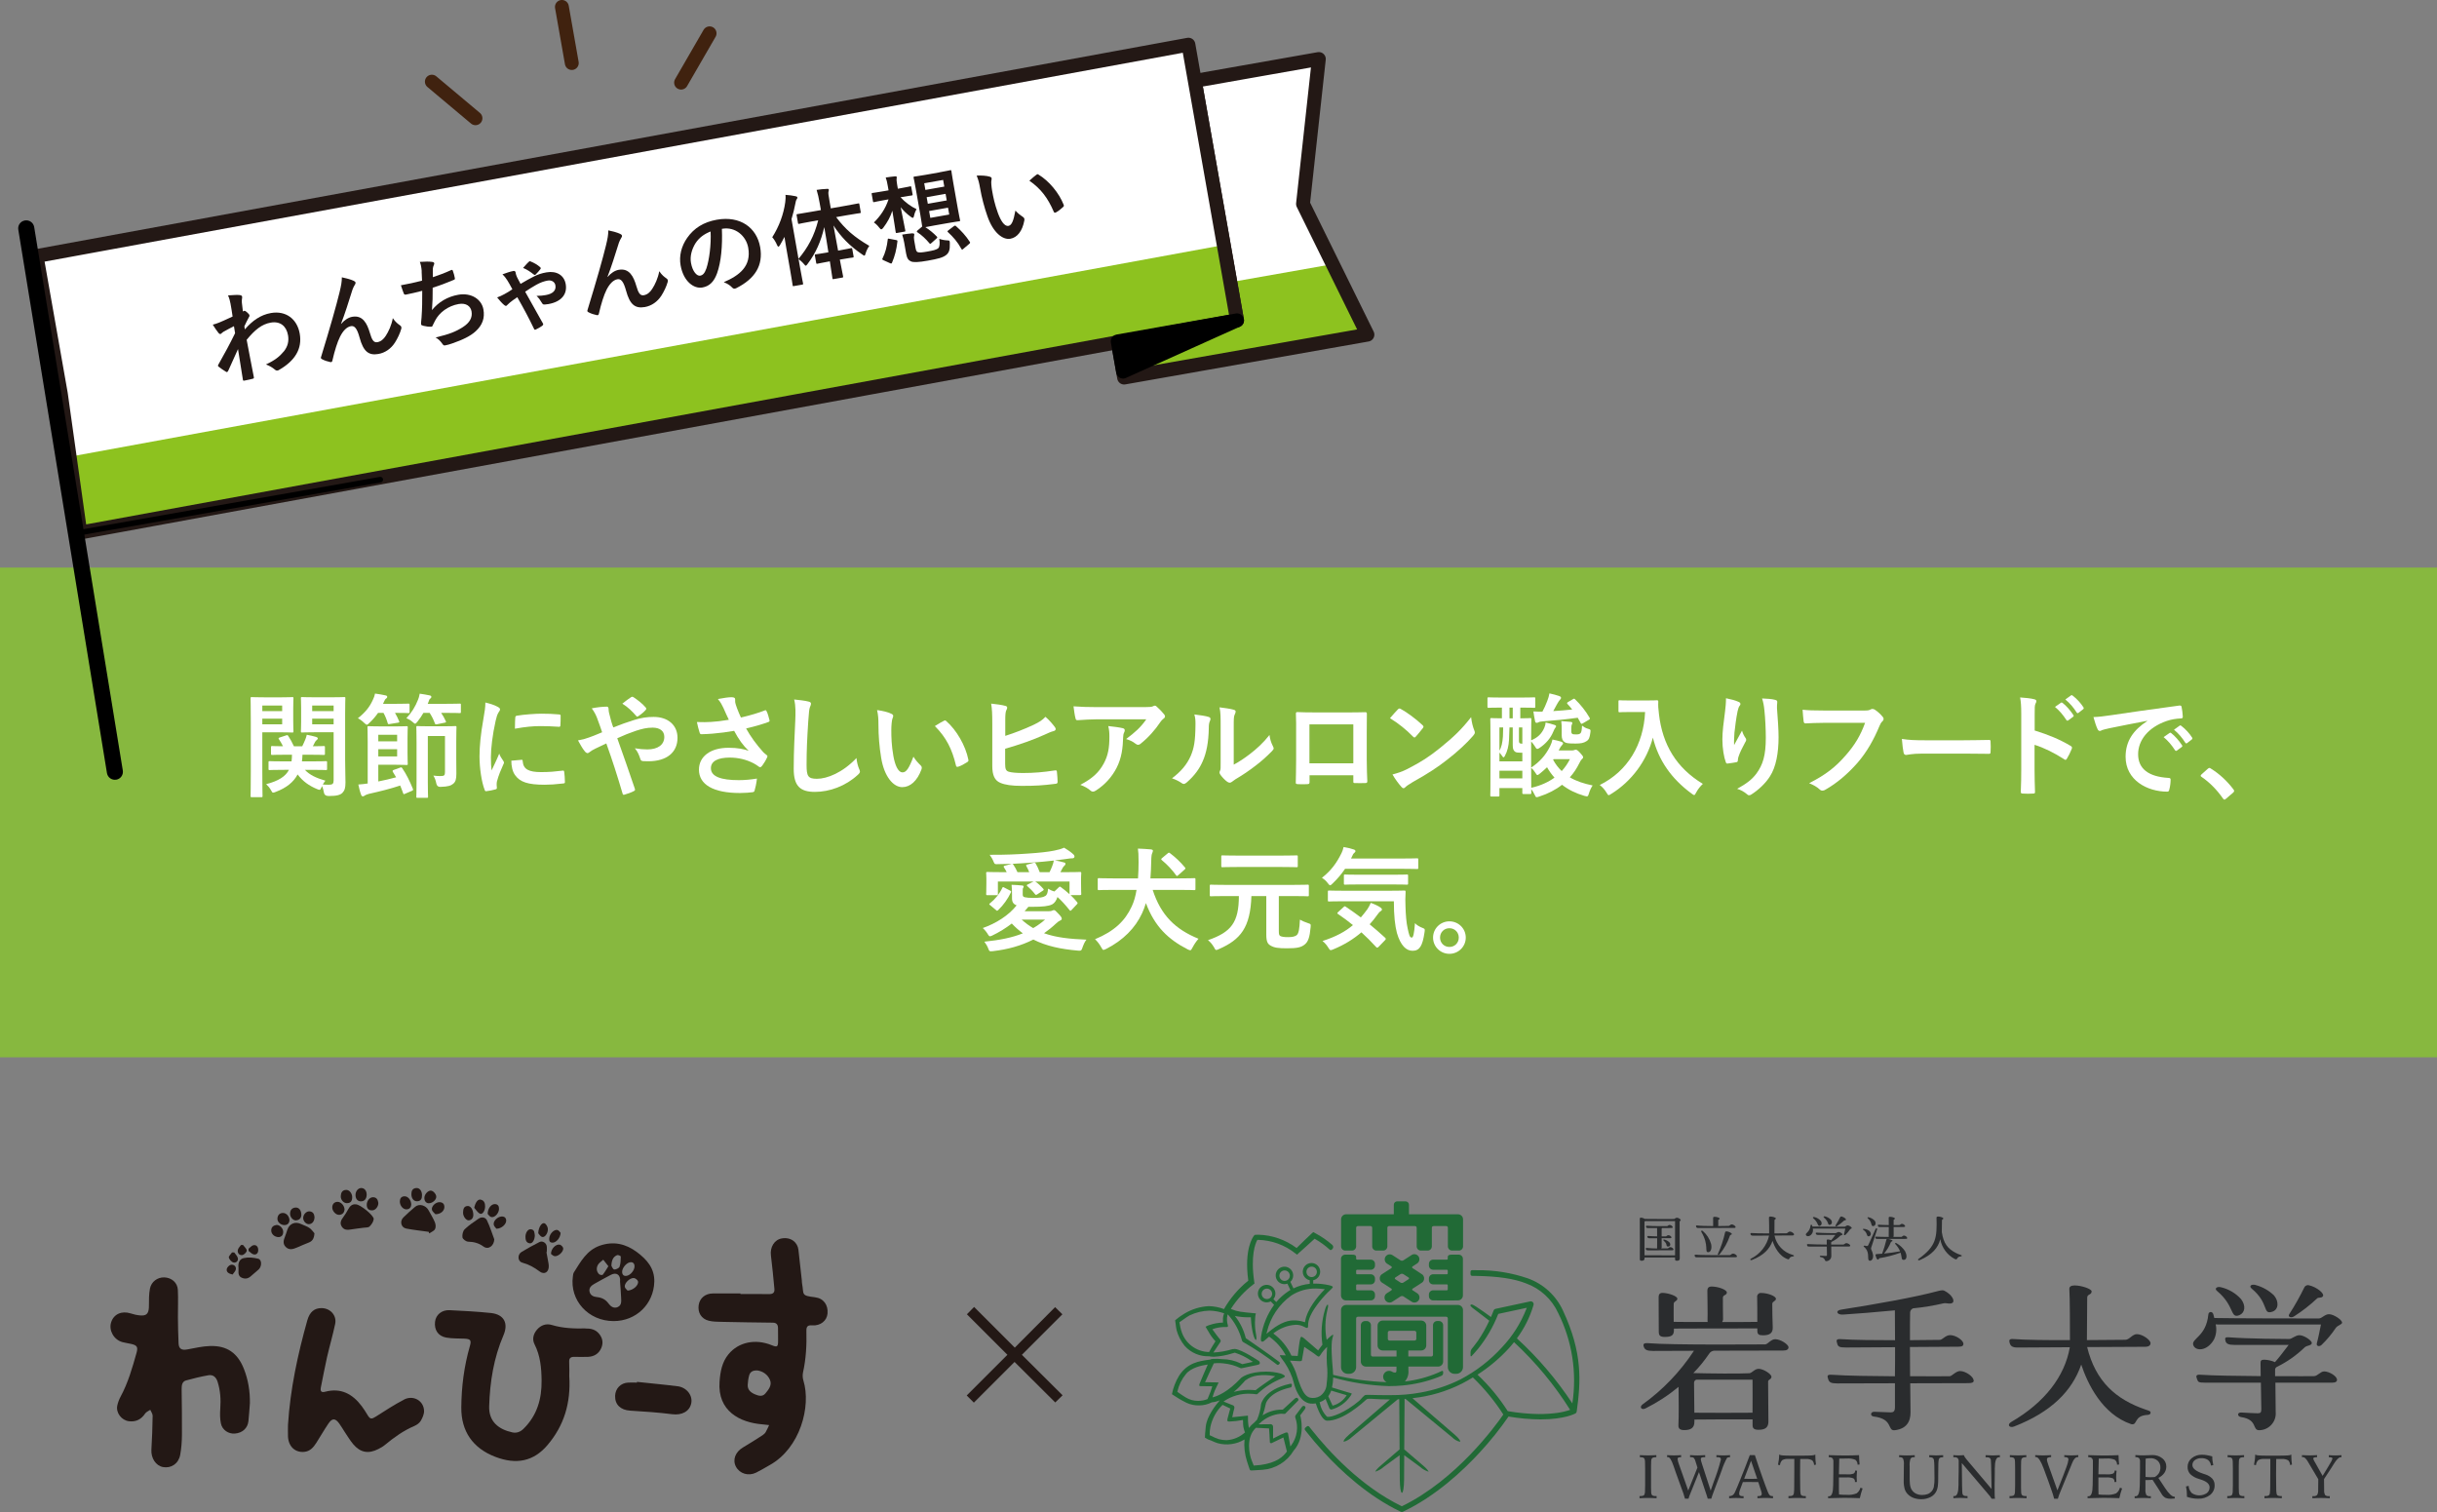 <?xml version="1.0" encoding="UTF-8"?>
<svg xmlns="http://www.w3.org/2000/svg" viewBox="0 0 648 402.04">
  <rect x="0" y="0" width="648" height="402.04" fill="#808080" stroke="none"/>
  <defs>
    <style>
      .cls-1, .cls-2, .cls-3, .cls-4, .cls-5, .cls-6, .cls-7, .cls-8 {
        stroke-width: 0px;
      }

      .cls-1, .cls-9 {
        fill: #000;
      }

      .cls-2 {
        fill: #216a36;
      }

      .cls-3 {
        fill: #2a2c2e;
      }

      .cls-10 {
        stroke: #231815;
      }

      .cls-10, .cls-11, .cls-4, .cls-12 {
        fill: none;
      }

      .cls-10, .cls-11, .cls-12, .cls-9 {
        stroke-linecap: round;
        stroke-linejoin: round;
      }

      .cls-10, .cls-11, .cls-9 {
        stroke-width: 3.69px;
      }

      .cls-13 {
        isolation: isolate;
      }

      .cls-11 {
        stroke: #40220f;
      }

      .cls-12 {
        stroke-width: 1.47px;
      }

      .cls-12, .cls-9 {
        stroke: #000;
      }

      .cls-5 {
        fill: #87b83f;
      }

      .cls-6 {
        fill: #8dc21f;
      }

      .cls-7 {
        fill: #231815;
      }

      .cls-8 {
        fill: #fff;
      }

      .cls-14 {
        mix-blend-mode: multiply;
      }
    </style>
  </defs>
  <g class="cls-13">
    <g id="_レイヤー_2" data-name="レイヤー 2">
      <g id="_商品紹介" data-name="商品紹介">
        <g>
          <g>
            <g>
              <path class="cls-7" d="M216.77,344.93c-3.92-.45-2.94-.73-3.51-3.72-.05-.24-.03-.49-.05-.73-.3-2.71-.62-5.41-.9-8.12-.2-2.01-1.98-3.51-4.44-3.08-2,.35-3.16,2.35-2.88,4.54.38,2.94.63,5.9.92,8.85.11,1.07-.43,1.43-1.45,1.41-2.52-.04-5.04-.01-7.57-.01,0-.05,0-.11,0-.16-2.44,0-4.89,0-7.33,0-2,0-3.5,1.22-3.78,3.08-.3,2,.69,3.67,2.68,4.17,1.08.27,2.25.27,3.38.3,4.55.1,9.11.17,13.66.22.95.01,1.34.5,1.37,1.34.04,1.13,0,2.27.02,3.41.02,1.68-.2,1.85-1.71,1.23-4.31-1.76-8.81-.83-11.47,2.41-1.74,2.11-2.19,4.67-2.38,7.29-.57,7.82,5.38,10.86,11.34,11.35.61.05,1.23.13,1.84.2-.3.62-.55,1.27-.91,1.86-.2.34-.53.64-.86.85-1.71,1.09-3.41,2.2-5.16,3.22-2.05,1.2-2.86,3.29-1.89,5.13.99,1.87,3.32,2.59,5.38,1.57,1.24-.61,2.42-1.34,3.62-2.01,8.07-4.5,11.04-15.59,8.94-22.45-.21-.67-.26-1.47-.11-2.16.81-3.64,1-7.33.9-11.03-.03-1.17.32-1.59,1.53-1.5,2.2.17,3.91-1.21,4.09-3.13.21-2.28-1.06-4.07-3.31-4.33ZM203.5,370.51c-.74.9-1.76.64-2.69.25-1.14-.48-2.08-1.19-1.99-2.59.05-.84.16-1.69.39-2.5.27-.91.97-1.37,2.24-1.28,1.36.21,2.69,1.05,3.3,2.54.58,1.39-.41,2.57-1.25,3.59Z"/>
              <path class="cls-7" d="M55.94,357.88c-2.05.06-4.09.53-6.12.91-1.5.28-2.26-.12-2.34-1.6-.11-2.31-.14-4.63-.17-6.94-.02-2.44.11-4.88-.02-7.31-.1-1.92-1.67-3.23-3.59-3.3-1.84-.06-3.44,1.14-3.82,2.94-.16.75-.21,1.53-.25,2.3-.05.93.02,1.87-.04,2.81-.11,1.65-.71,2.2-2.33,2.06-.84-.07-1.69-.27-2.49-.53-2.41-.77-4.53.17-5.22,2.37-.67,2.15.72,4.62,2.98,5.25.74.21,1.51.3,2.26.47,1.63.36,1.96.79,1.52,2.38-1.12,3.98-2.25,7.96-4.23,11.63-.4.74-.71,1.56-.89,2.38-.42,1.95,1.15,3.97,3.14,4.19,1.84.2,3.22-.49,4.25-2.04.29-.44.91-.67,1.38-1,.22.53.64,1.06.63,1.58-.05,3.01-.14,6.01-.33,9.01-.14,2.22,1.16,4.28,3.09,4.63,2.16.39,4.11-.88,4.56-3.22.33-1.74.45-3.55.47-5.33.04-4.07-.04-8.14-.08-12.2,0-.99.11-1.99,1.19-2.29,1.95-.54,3.92-1.02,5.91-1.37,1.25-.22,2.06.49,2.45,1.7.76,2.36.9,4.76.72,7.23-.09,1.28-.09,2.62.17,3.87.35,1.75,2,2.83,3.71,2.7,2-.15,3.41-1.42,3.61-3.31.17-1.58.26-3.16.39-4.74.05-3.17-.44-6.24-1.61-9.19-1.65-4.16-4.48-6.17-8.9-6.03Z"/>
              <path class="cls-7" d="M155.66,353.21c-3.02.06-6-.03-8.94-.92-1.47-.45-2.91.03-3.96,1.28-.97,1.16-1.3,2.54-.62,3.87,1.54,3.04,1.83,6.26,1.87,9.58.06,4.93-1.19,9.31-4.79,12.86-.84.83-1.83,1.23-3,.97-3.74-.82-6.27-2.94-6.15-6.94.2-6.51,1.21-12.85,3.8-18.87,1.38-3.21.15-5.56-3.33-5.93-3.64-.38-7.3-.57-10.95-.75-2.13-.11-3.69,1.21-3.91,3.07-.25,2.15.79,3.81,2.95,4.21,1.58.29,3.23.21,4.86.29,1.62.08,1.89.42,1.46,1.94-1.54,5.34-2.25,10.81-2.29,16.36-.05,6.35,3.08,10.83,9.01,13.11,5.68,2.19,10.26,1.18,13.9-3.1,4.37-5.14,6.26-11.11,5.8-18.4,0-.85.06-2.28-.02-3.7-.06-1.06.43-1.38,1.36-1.37,1.22,0,2.45.06,3.66,0,1.63-.08,2.88-.85,3.53-2.39.57-1.36.32-2.63-.61-3.76-.94-1.15-2.25-1.42-3.62-1.39Z"/>
              <path class="cls-7" d="M107.43,372.14c-2.58,1.33-5.03,2.95-7.49,4.51-1.17.74-1.52.73-2.22-.44-.48-.8-.98-1.59-1.54-2.34-2.46-3.26-5.56-4.93-9.74-3.82-1.05.28-1.32-.2-1.12-1.17.55-2.66,1.03-5.34,1.63-7.99.68-2.97,1.54-5.89,2.17-8.86.48-2.25-1.28-4.2-3.59-4.22-1.91-.02-3.18.99-3.82,3.27-2.55,9.09-4.53,18.28-5.13,27.74,0,1.06-.05,2.12,0,3.17.14,2.63,1.91,4.27,4.32,4.04,1.54-.14,2.44-1.19,3.2-2.38,1.1-1.71,2.1-3.48,3.24-5.16.98-1.45,1.8-1.44,2.83-.04.56.75,1.01,1.57,1.53,2.35.73,1.08,1.39,2.21,2.23,3.2,1.88,2.23,4.04,2.62,6.65,1.29.61-.31,1.23-.65,1.76-1.09,2.42-2,4.94-3.82,7.86-5.06.65-.28,1.33-.77,1.68-1.35.47-.8.91-1.79.88-2.68-.09-2.68-2.85-4.27-5.34-2.98Z"/>
              <path class="cls-7" d="M173.98,340.81c.1-3.57-1.96-5.9-4.59-7.87-2.99-2.24-6.25-3-9.88-1.74-3.5,1.22-5.11,4.27-6.92,7.12-.18.29-.21.7-.26,1.05-.89,6.4,4.12,11.89,10.84,11.89,5.98,0,10.64-4.51,10.81-10.46ZM164.09,333.71c.25-.1.99.24.98.37-.02.92-.03,1.88-.33,2.72-.14.39-.99.8-1.43.73-.37-.06-.63-.82-.74-.98.06-1.53.49-2.41,1.53-2.83ZM158.97,336.33c.3-.56.95-.94,1.44-1.39.41.52.82,1.04,1.36,1.73-.57.89-.98,1.63-1.51,2.28-.11.13-.76.04-.96-.16-.72-.7-.77-1.64-.33-2.45ZM164.22,347.55c-1.03.42-1.85-.19-2.42-.97-.78-1.08-1.79-1.57-3.07-1.7-.93-.09-1.79-.47-1.98-1.51-.19-1.07.62-1.63,1.4-2.08,1.4-.81,2.84-1.55,4.26-2.32,1.49-.81,2.68,0,2.46,1.81.1,1.44.24,2.89.29,4.33.04.92.14,1.98-.94,2.42ZM165.43,338.18c-.04-.96,1.02-2.29,1.98-2.53.81-.21,1.32.22,1.31,1.08-.01,1.01-1.04,2.28-2.02,2.48-.83.17-1.24-.24-1.28-1.03ZM166.87,343.14c-.18-.23-.68-.59-.74-1.01-.13-.96,1.32-2.38,2.4-2.32.4.02,1.03.51,1.12.89.22.99-1.27,2.39-2.78,2.45Z"/>
              <path class="cls-7" d="M180.16,368.59c-3.58-.46-7.19-.78-10.78-1.17,0,.06-.01.13-.02.19-.77,0-1.55-.03-2.32,0-1.98.09-3.42,1.56-3.48,3.53-.07,2.35,1.47,3.77,4,3.93,3.72.24,7.46.47,11.16.95,2.54.33,4.66-.71,5.09-2.94.4-2.07-1.22-4.19-3.64-4.5Z"/>
              <path class="cls-7" d="M115.68,325.08c-.48-1.15-1.14-2.22-1.75-3.32-.72-1.31-2.45-1.79-3.52-.91-1.09.9-2.14,1.86-3.15,2.85-1.04,1.02-.62,2.7.77,2.96,1.98.37,3.98.59,5.97.87.04.14.09.27.13.41.53-.36,1.24-.61,1.53-1.11.26-.45.22-1.24,0-1.75Z"/>
              <path class="cls-7" d="M124.44,330.14c1.52.04,2.85.36,4.09,1.28,1.37,1.01,2.85-.24,2.9-1.9-.59-1.56-1.14-3.39-1.97-5.08-.4-.81-1.39-.98-2.24-.39-1.26.89-2.57,1.72-3.66,2.79-.48.47-.7,1.48-.59,2.17.08.46.94,1.11,1.46,1.12Z"/>
              <path class="cls-7" d="M138.87,335.72c1.73.46,3.17,1.26,4.59,2.33,1.29.98,2.5.19,2.46-1.43,0-.36-.08-.72-.14-1.08-.15-.87-.32-1.74-.48-2.62l.09-.02c0-.53.07-1.07-.02-1.58-.15-.89-1.15-1.48-1.92-1.08-1.62.83-3.23,1.69-4.78,2.64-1.14.7-1.04,2.51.19,2.83Z"/>
              <path class="cls-7" d="M92.57,321.56c-.37.71-.81,1.4-1.29,2.05-.6.8-1.01,1.62-.38,2.56.62.94,1.54.88,2.51.71,1.07-.18,2.16-.28,3.24-.44.56-.08,1.29-.01,1.62-.34.53-.51,1.03-1.27,1.1-1.96.09-.93-3.59-3.91-4.73-3.92-.93-.13-1.59.42-2.07,1.34Z"/>
              <path class="cls-7" d="M78.93,331.71c1.04-.45,2.08-.91,3.14-1.32.94-.36,1.45-1,1.54-2.48-.29-.32-.72-.98-1.32-1.4-.65-.46-1.46-.69-2.19-1.04-1.59-.78-3.14-.15-3.7,1.52-.19.58-.36,1.16-.59,1.72-.4.98-.7,1.98.17,2.84.9.9,1.93.6,2.95.16Z"/>
              <path class="cls-7" d="M68.67,334.68c-1.24-.32-2.65-.45-3.88-.17-1.25.28-1.52,1.55-1.37,2.57,0,.39,0,.55,0,.72-.05.81.01,1.57.89,1.94.86.37,1.65.25,2.37-.4.69-.63,1.44-1.19,2.12-1.83.85-.82.84-2.57-.11-2.82Z"/>
              <path class="cls-7" d="M90.24,323.01c.9-.07,1.31-.68,1.38-1.39-.03-1.09-.97-2.07-1.85-2.07-.89,0-1.47.65-1.42,1.58.05.95.99,1.95,1.88,1.88Z"/>
              <path class="cls-7" d="M96,319.42c.92,0,1.5-.7,1.5-1.8,0-1.02-.59-1.74-1.44-1.74-.83,0-1.53.83-1.53,1.85,0,1.04.56,1.7,1.47,1.7Z"/>
              <path class="cls-7" d="M92.27,319.9c1.06,0,1.38-.67,1.38-1.6-.02-1.04-.77-1.96-1.63-1.92-1.03.04-1.37.76-1.41,1.65-.04,1.01.76,1.88,1.66,1.88Z"/>
              <path class="cls-7" d="M98.98,321.82c.87-.03,1.65-1.01,1.62-1.99-.13-.84-.44-1.51-1.44-1.5-.9.01-1.67.99-1.64,2.08.03.93.51,1.44,1.46,1.4Z"/>
              <path class="cls-7" d="M114.85,321.65c.11.52.73.94.94,1.2,1.46-.02,2.38-.94,2.37-1.95-.01-.85-.5-1.24-1.31-1.26-1-.01-2.19,1.08-2,2.01Z"/>
              <path class="cls-7" d="M124.72,324.47c.93-.16,1.13-.91,1.14-1.43-.03-1.49-.74-2.47-1.59-2.38-1.02.1-1.1.95-1.14,1.72-.05,1.03.85,2.22,1.6,2.09Z"/>
              <path class="cls-7" d="M110.92,319.4c1.07-.04,1.31-.78,1.29-1.68-.02-1.09-.65-1.9-1.51-1.84-1.05.07-1.32.78-1.31,1.69.02,1.08.63,1.86,1.53,1.83Z"/>
              <path class="cls-7" d="M78.75,324.48c.97-.09,1.36-.74,1.38-1.45,0-1.26-.68-2.04-1.58-1.96-.96.09-1.41.72-1.42,1.64-.01.92.83,1.85,1.62,1.78Z"/>
              <path class="cls-7" d="M108.07,321.55c.89-.02,1.24-.61,1.28-1.25,0-1.24-.9-2.27-1.82-2.22-.85.04-1.19.58-1.21,1.36-.02,1.08.81,2.12,1.74,2.11Z"/>
              <path class="cls-7" d="M113.92,319.93c1.09.05,2.24-.99,2.07-1.94-.1-.53-.67-1.21-1.18-1.38-.84-.28-1.95.85-1.97,1.86-.02.82.39,1.37,1.08,1.47Z"/>
              <path class="cls-7" d="M75.6,325.73c.91,0,1.28-.55,1.37-1.19.01-1.13-.82-2.05-1.74-2.03-.94.01-1.4.62-1.46,1.47-.06.92.85,1.74,1.83,1.75Z"/>
              <path class="cls-7" d="M131.27,325.58c.07.47.55.87.72,1.12,1.41,0,2.69-1.26,2.61-2.23-.06-.7-.49-1.06-1.24-1.02-1.03.06-2.23,1.15-2.08,2.13Z"/>
              <path class="cls-7" d="M73.47,325.71c-.79.12-1.35.57-1.35,1.45,0,.95.87,1.78,2,1.77.73-.06,1.21-.53,1.18-1.47-.03-.91-.99-1.87-1.83-1.75Z"/>
              <path class="cls-7" d="M82.12,325.49c.87-.02,1.49-.74,1.51-1.88-.07-.73-.32-1.47-1.37-1.53-.84-.04-1.65.86-1.64,1.79,0,.82.76,1.63,1.51,1.62Z"/>
              <path class="cls-7" d="M127.62,322.7c.64.3,1.36-.74,1.37-1.9.01-.87-.24-1.66-1.22-1.84-.75-.13-1.39.81-1.67,2.18.5.54.9,1.27,1.52,1.55Z"/>
              <path class="cls-7" d="M130.64,323.6c.94.19,2.02-1.03,2.05-2.15.02-.74-.28-1.29-1.11-1.3-.95-.01-1.89,1.1-1.91,2.61.18.16.52.75.97.83Z"/>
              <path class="cls-7" d="M146.88,330.41c.94.03,2.11-1.18,2.19-2.61-.17-.16-.46-.67-.84-.76-.92-.22-2.1,1.04-2.18,2.18-.04.61.01,1.16.83,1.18Z"/>
              <path class="cls-7" d="M146.51,333.41c.22.14.57.54.97.59.97.11,2.37-1.17,2.28-2.1-.04-.36-.55-.89-.92-.97-1.02-.21-2.35,1.09-2.33,2.47Z"/>
              <path class="cls-7" d="M140.84,330.58c.72.11,1.35-.88,1.37-2.11-.13-.61.02-1.54-1.09-1.63-.73-.06-1.39.89-1.4,1.99,0,.8.16,1.6,1.12,1.75Z"/>
              <path class="cls-7" d="M144.15,328.89c.73.22,1.64-1.06,1.52-2.23-.05-.52-.48-1.26-.9-1.41-.71-.25-1.6,1.05-1.65,2.65.19.19.54.85,1.04.99Z"/>
              <path class="cls-7" d="M62.12,335.68c.63.15,1.31-.4,1.12-1.18-.13-.55-.63-1.01-.96-1.5-.2,0-.39,0-.59,0-.3.47-.94,1.02-.84,1.38.15.53.75,1.19,1.27,1.31Z"/>
              <path class="cls-7" d="M64.41,333.71c.47-.07,1.19-.76,1.2-1.19.01-.49-.64-1-1-1.51-.18,0-.36.01-.54.02-.29.44-.76.86-.84,1.34-.13.79.41,1.45,1.17,1.34Z"/>
              <path class="cls-7" d="M61.84,338.88c.31-.47.82-.92.88-1.42.1-.83-.62-1.3-1.33-1.17-.44.08-1.02.69-1.1,1.13-.12.76.44,1.23,1.55,1.46Z"/>
              <path class="cls-7" d="M67.48,333.53c.74.14,1.19-.38,1.18-1.17,0-.81-.43-1.4-1.23-1.29-.48.07-.89.61-1.34.95,0,.19,0,.39,0,.58.46.33.88.84,1.38.93Z"/>
            </g>
            <g class="cls-14">
              <path class="cls-7" d="M257.11,349.44l1.9-1.94,10.82,10.82,10.72-10.77,1.94,1.9-10.77,10.77,10.82,10.77-1.95,1.9-10.82-10.77-10.82,10.82-1.9-1.9,10.82-10.82-10.77-10.77Z"/>
            </g>
            <g>
              <path class="cls-3" d="M475.57,358.2c0,.57-.45.89-1.42.89-3.16,0-10.93.04-18.38.04-.56.05-1.05.37-1.34.85-1.24,1.82-2.63,3.53-4.17,5.1,4.01.12,12.35.2,14.9.04.69-.04,1.38-1.17,2.47-1.17,1.25,0,3.4,1.38,3.4,2.11s-.89.69-.89,1.3c0,2.11.08,7.77.08,10.61,0,1.58-.85,2.19-2.63,2.19-1.17,0-1.58-.37-1.58-1.26v-1.5c-4.66-.04-12.15,0-15.47.04v.61c0,1.58-.94,2.19-2.67,2.19-1.17,0-1.62-.4-1.58-1.3.12-2.39.08-6.88.04-10.2-2.71,2.25-5.67,4.18-8.83,5.75-1.01.49-1.7-.36-.73-1.09,5.39-3.87,10.02-8.7,13.65-14.25-4.94.04-9.11.04-10.89.04-1.62,0-2.15-.32-2.43-1.05-.28-.77-.04-1.09,1.13-1.01,6.32.53,28.91.32,31.18.32.69-.08,1.5-1.38,2.63-1.38,1.38,0,3.52,1.38,3.52,2.15M441.07,354.2l-.04-9.31c0-.65.24-1.17,1.13-1.13,1.7.08,3.85.89,3.85,1.54,0,.69-.97.65-.97,1.38,0,1.13-.04,2.92,0,4.78,2.02.04,5.43.04,9.07.04-.05-.09-.08-.18-.08-.28.08-1.99-.04-5.87-.04-8.02,0-.65.24-1.13,1.13-1.13,1.78,0,4.05.85,4.05,1.58,0,.77-1.05.61-1.05,1.38,0,1.01,0,4.01.04,5.63.02.3-.07.6-.24.85,3.64,0,7.17,0,9.35-.04,0-2.19,0-5.06-.04-6.56-.09-.54.28-1.05.82-1.13.1-.02.21-.02.32,0,1.86.04,3.85.89,3.85,1.54,0,.69-.97.65-.97,1.38,0,1.34.04,4.45.12,6.15.08,1.58-.77,2.19-2.59,2.19-1.17,0-1.5-.28-1.5-1.26v-.57c-5.55,0-18.38,0-22.19.04v.2c.08,1.62-.65,2.02-2.43,2.02-1.17,0-1.58-.36-1.58-1.26M451.06,366.83c-.39.12-.64.49-.61.89l.08,7.9c4.05.04,11.18.04,15.47,0,0-2.92.04-6.64,0-8.79h-14.94Z"/>
              <path class="cls-3" d="M524.82,367.03c0,.49-.36.73-1.38.73-2.22,0-8.71,0-15.51.04.04,3.4.04,6.32.08,7.65.04,2.63-1.17,4.45-4.13,4.82-2.19.28-.28-3-5.67-3.64-1.01-.12-.89-1.34.24-1.26.69.04,3.89.16,4.29.16.69,0,1.13-.24,1.13-1.38v-6.36c-6.76.04-13.16.04-15.35.04-1.74,0-2.11-.32-2.39-1.09-.32-.94-.32-1.3.97-1.21,4.09.28,10.69.36,16.76.4.04-2.43.04-5.14.04-7.73l-13.04.08c-1.86,0-2.11-.24-2.35-1.05-.28-.89-.28-1.26,1.01-1.17,3.52.24,9.19.28,14.37.28,0-3.2-.04-6.11-.04-7.94-5.02.49-10.2.89-13.85,1.13-1.66.08-2.06-1.13-.32-1.34,8.83-1.38,19.56-3.28,25.55-4.9,1.09-.28,1.46-.28,1.82-.08,1.86.94,2.83,2.59,2.15,3.16-.61.49-1.7,0-2.39.16-2.68.62-5.4,1.07-8.14,1.34-.42.18-.71.56-.77,1.01-.04,1.38-.04,4.13-.04,7.45l7.94-.08c.69,0,1.5-1.26,2.75-1.26,1.5,0,3.52,1.38,3.52,2.31,0,.53-.32.77-1.38.77-2.19,0-7.37.04-12.84.08,0,2.55.04,5.27.04,7.77,5.27.04,9.56,0,10.53,0,.57,0,1.66-1.38,2.75-1.38,1.5,0,3.6,1.5,3.6,2.47"/>
              <path class="cls-3" d="M622.77,351.64c0,.57-1.17.69-1.7,1.46-1.09,1.63-2.35,3.14-3.77,4.5-.61.57-1.46.32-1.25-.45.36-1.3.81-3.56,1.09-4.98h-26.57c-.57,0-1.01,0-1.42-.04.31,1.35.16,2.76-.45,4.01-1.74,3.12-4.9,3.24-5.51,1.5-.57-1.78,3.44-2.22,4.01-8.14.08-.85,1.13-.89,1.34,0l.24.94c4.17.12,26.73.12,27.82.12.77,0,1.58-1.13,2.67-1.13,1.26,0,3.48,1.5,3.48,2.22M621.43,366.78c0,.53-.32.85-1.3.85h-15.1c.04,2.83.08,6.6.08,7.86.19,2.45-1.65,4.59-4.1,4.77-.04,0-.08,0-.12,0-2.19.2-.36-2.79-4.98-3.48-1.09-.16-1.09-1.34.16-1.21.97.08,3.81.2,4.21.2.73,0,1.01-.16,1.01-1.05s-.08-4.09-.12-7.09h-14.78c-1.9,0-1.9-.2-2.19-.94-.36-.85-.24-1.26.89-1.17,3.28.24,9.84.32,16.03.37-.04-1.5-.04-2.79-.04-3.52,0-.57.16-.85,1.01-.85.98.04,1.94.26,2.83.65,1.13-1.26,2.27-2.79,3.64-4.58h-14.41c-1.62,0-2.19-.32-2.39-1.05-.2-.77-.12-1.05.89-.97,5.14.4,15.1.45,16.03.45.77,0,1.66-1.01,2.75-1.01,1.17,0,3.28,1.38,3.28,2.07,0,.73-1.34.61-1.9,1.17-2.17,2.1-4.66,3.85-7.37,5.18-.3.14-.49.44-.49.77v1.7c5.43.04,9.84,0,10.33,0,.97,0,1.7-1.26,2.71-1.26,1.42,0,3.4,1.3,3.4,2.15M590.65,342.28c2.03.5,3.87,1.6,5.27,3.16,1.34,1.78,1.01,3.64-.49,4.25-2.51.97-1.13-2.43-5.91-6.44-.81-.65-.04-1.3,1.13-.97M599.8,341.68c1.83.49,3.5,1.44,4.86,2.75,1.34,1.58,1.26,3.77-.44,4.33-2.71.89-.73-2.19-5.51-6.15-.81-.69-.04-1.26,1.09-.94M608.75,349.36c1.48-2.29,2.81-4.67,4.01-7.13.24-.42.75-.63,1.21-.49,1.99.44,4.21,2.19,3.69,2.92-.45.61-1.21.16-1.58.61-1.86,1.75-3.88,3.32-6.03,4.7-.81.57-1.86.2-1.3-.61"/>
              <path class="cls-3" d="M436.05,386.9c.37.02.75.04,1.12.05.37.01.73.02,1.08.02.3,0,.63,0,1-.02.37-.01.76-.03,1.17-.05v.55h-.14c-.27-.01-.53.03-.78.12-.17.08-.3.22-.37.4-.05.19-.09.4-.09.6-.02.28-.03.72-.03,1.34v5.6c0,.63.01,1.08.04,1.33.01.2.06.39.14.57.08.14.22.25.37.29.25.07.5.1.76.09h.17v.56c-.46-.02-.89-.04-1.28-.05-.39-.01-.72-.02-.98-.02-.31,0-.66,0-1.05.02-.39.01-.8.03-1.23.05v-.56h.16c.26,0,.51-.02.76-.09.16-.04.29-.15.37-.29.09-.23.15-.47.16-.71.03-.33.04-.92.04-1.79v-4.41c0-.84-.01-1.44-.03-1.79,0-.25-.04-.5-.1-.74-.06-.18-.18-.32-.35-.4-.25-.09-.52-.13-.78-.12h-.14v-.55Z"/>
              <path class="cls-3" d="M448.89,396.34l2.46-6.13-.49-1.57c-.08-.36-.24-.71-.47-1-.19-.15-.44-.22-.68-.2h-.2s-.09,0-.12.01v-.55c.48.03.88.05,1.18.06.3.01.56.02.77.02.2,0,.46,0,.78-.02.32-.01.75-.03,1.29-.06v.55h-.22c-.26-.02-.52.02-.76.11-.13.09-.2.25-.18.4,0,.15.02.29.06.43.04.17.13.48.28.93l2.28,7.01c.21-.58.49-1.39.85-2.42.74-1.91,1.37-3.86,1.87-5.84.02-.19-.05-.37-.19-.49-.25-.11-.52-.16-.79-.13h-.21v-.55c.34.02.66.04.97.05.31.01.59.02.84.02.29,0,.58,0,.89-.02.3-.01.61-.03.92-.05v.55h-.13c-.13,0-.26.01-.38.04-.1.02-.19.07-.28.13-.59,1.05-1.06,2.16-1.42,3.3l-.35.95-.67,1.78c-.2.53-.46,1.22-.79,2.09-.59,1.55-.91,2.46-.97,2.74h-.94c-.08-.28-.19-.65-.35-1.13l-.12-.34-1.86-5.59-2.17,5.38s-.05.12-.1.24c-.21.47-.38.95-.51,1.44h-.94c-.26-.96-.58-1.91-.95-2.84-.28-.76-.5-1.37-.66-1.82l-.87-2.4c-.14-.41-.33-.94-.55-1.61-.54-1.59-1.03-2.38-1.48-2.38-.03,0-.06,0-.09,0l-.15.02v-.55c.33.02.66.04.96.05s.59.02.84.02c.3,0,.62,0,.94-.02.32-.01.65-.03.98-.05v.55c-.26-.02-.52.01-.76.1-.13.09-.21.25-.18.41.07.5.2.98.39,1.44l.03.08,2.41,6.84Z"/>
              <path class="cls-3" d="M465.24,386.9h1.38c.7,2.12,1.35,4.06,1.98,5.82.62,1.76,1.11,3.07,1.47,3.96.11.35.3.67.55.94.2.13.43.19.67.18h.16v.55c-.42-.02-.8-.04-1.14-.05-.34-.01-.64-.02-.87-.02-.3,0-.63,0-.99.02-.36.01-.74.03-1.14.05v-.55h.15c.27.02.53-.02.78-.13.15-.11.23-.3.21-.49,0-.1-.01-.19-.03-.29-.03-.13-.06-.25-.1-.37l-.79-2.46c-.2,0-.48,0-.83,0-.64-.02-1.05-.02-1.23-.02h-1.03c-.32,0-.66,0-1.01.02-.38.96-.64,1.66-.78,2.1-.11.3-.18.62-.21.94-.02.21.05.41.21.55.23.13.49.18.75.16h.22v.55c-.39-.02-.75-.04-1.09-.05-.34-.01-.64-.02-.91-.02-.21,0-.48,0-.8.02-.32.01-.67.03-1.04.05v-.55c.32,0,.63-.08.9-.23.26-.18.46-.43.59-.71.3-.62.83-1.88,1.59-3.76.76-1.88,1.57-3.95,2.41-6.2M465.61,388.39l-1.84,4.8c.1,0,.25,0,.44,0,.6.02,1.02.02,1.23.02.27,0,.75,0,1.45-.02.16,0,.27,0,.35,0l-1.64-4.8Z"/>
              <path class="cls-3" d="M475.55,397.78h.28c.28.02.56-.03.81-.14.18-.12.3-.31.34-.52.08-.6.11-1.2.1-1.8.02-1.04.03-2.65.03-4.85v-2.56h-1.62c-.55-.05-1.1.06-1.59.32-.35.36-.57.83-.61,1.34l-.52-.12c.1-.47.18-.93.23-1.37.05-.44.08-.88.08-1.32.31.14.64.21.97.22.49.04,1.35.06,2.57.06h1.96c1.63,0,2.67-.02,3.14-.06.34,0,.67-.08.98-.22,0,.05,0,.14,0,.25s0,.2,0,.26c0,.34.01.68.04,1.04.03.36.07.73.13,1.11l-.51.1c0-.46-.18-.9-.49-1.23-.51-.28-1.09-.41-1.67-.37h-1.52c0,.31-.01.73-.02,1.29-.01,1.46-.02,2.44-.02,2.94,0,1.9.01,3.19.04,3.86,0,.42.04.85.12,1.26.05.18.18.32.35.4.24.09.49.13.74.12h.28v.56c-.44-.02-.86-.04-1.26-.05-.39-.01-.74-.02-1.05-.02-.27,0-.61,0-1.01.02-.4.01-.83.03-1.3.05v-.56Z"/>
              <path class="cls-3" d="M486.25,386.9c.94.03,1.77.06,2.51.07.74.02,1.37.02,1.91.02.59,0,1.19,0,1.8-.02.61-.02,1.22-.04,1.85-.07,0,.4.02.81.05,1.23.03.42.06.84.1,1.26l-.54.05c.02-.5-.2-.99-.59-1.3-.72-.29-1.51-.41-2.29-.34-.3,0-.85,0-1.64.02-.16,0-.28,0-.35,0-.01.64-.03,1.43-.05,2.36-.02.93-.03,1.54-.04,1.81h.25c.31,0,.71,0,1.18.01.48,0,.79.01.95.01.52.04,1.05-.03,1.54-.22.27-.18.42-.48.4-.8l.51.05c-.04.33-.07.64-.08.92s-.03.55-.03.79c0,.14.01.44.04.9.01.17.02.29.02.38l-.52.02v-.06c.04-.36-.11-.71-.4-.92-.59-.21-1.23-.3-1.86-.24h-2c0,.26,0,.62,0,1.09s0,.8,0,1c0,.35,0,.72,0,1.1,0,.38.02.83.03,1.34.27.03.57.06.91.07s.71.02,1.12.02c.9.08,1.81-.06,2.65-.39.5-.37.86-.89,1.01-1.5l.58.19c-.16.44-.3.88-.42,1.31-.12.43-.23.85-.32,1.28-.84-.03-1.62-.06-2.34-.07-.72-.02-1.37-.02-1.96-.02-.8,0-2.08.03-3.85.09h-.29s0-.51,0-.51c.04,0,.07,0,.11.01s.09,0,.16,0c.71,0,1.07-1,1.08-3,0-.5.01-.9.02-1.18l.03-2.19c0-.47,0-.93.01-1.37,0-.45,0-.93,0-1.44.04-.34-.06-.68-.26-.95-.26-.2-.59-.3-.91-.26h-.06v-.53Z"/>
              <path class="cls-3" d="M509.13,386.9v.55s-.08,0-.14,0-.1,0-.13,0c-.34-.04-.68.12-.86.42-.2.64-.28,1.31-.22,1.98v2.93c-.01.64.02,1.28.08,1.92.04.35.13.69.26,1.02.24.55.64,1.01,1.16,1.32.56.32,1.2.47,1.85.45.48,0,.96-.07,1.42-.23.4-.15.76-.4,1.04-.71.3-.34.51-.74.61-1.18.14-.77.2-1.55.18-2.33,0-1.31-.01-2.4-.04-3.3,0-.54-.04-1.08-.12-1.62-.05-.21-.17-.39-.35-.51-.24-.11-.5-.16-.77-.15h-.12v-.55c.06,0,.16,0,.28,0,.74.04,1.26.06,1.58.06.32,0,.84-.02,1.57-.06.13,0,.22,0,.28,0v.55h-.1c-.24-.01-.49.03-.71.12-.16.08-.28.23-.34.4-.09.4-.13.81-.13,1.22-.03.66-.04,1.73-.04,3.21v.8c.01.65-.02,1.29-.1,1.94-.05.41-.16.8-.31,1.18-.31.72-.85,1.31-1.55,1.68-.8.42-1.69.63-2.59.61-.65,0-1.29-.1-1.91-.31-.55-.19-1.06-.49-1.48-.88-.43-.39-.76-.89-.95-1.44-.21-.76-.31-1.54-.28-2.32,0-.39,0-1.02.02-1.89.01-.87.02-1.56.02-2.05v-.25c.06-.58-.02-1.16-.23-1.7-.23-.24-.56-.36-.89-.32h-.14v-.55c.38.02.74.04,1.08.05.34.01.65.02.94.02.34,0,.69,0,1.04-.02.35-.01.71-.03,1.07-.05"/>
              <path class="cls-3" d="M519.39,386.9c.25.02.5.04.73.05.24.01.47.02.7.02.17,0,.37,0,.6-.02.23-.01.48-.03.75-.05.08.19.17.37.29.55.14.21.3.42.47.62l6.62,7.83c-.02-.81-.03-1.89-.05-3.23-.04-2.82-.09-4.33-.14-4.55-.04-.21-.16-.4-.34-.51-.25-.11-.52-.16-.8-.14h-.25v-.55c.06,0,.16,0,.29,0,.76.04,1.29.06,1.6.06s.86-.02,1.65-.06c.11,0,.2,0,.26,0v.55s-.07,0-.11-.01-.09,0-.15,0c-.72,0-1.08,1-1.09,2.99,0,.5,0,.9,0,1.18l-.03,2.13c-.01.31-.02.64-.02.97,0,.34,0,.8,0,1.38,0,.65,0,1.15.02,1.51,0,.29.04.58.08.87h-.89c-.27-.46-.6-.9-.97-1.29l-.08-.1-6.88-8.09v.18c.03,5.01.09,7.65.16,7.94.04.21.16.4.34.51.24.11.51.16.78.14h.24v.56c-.08,0-.2-.01-.35-.02-.75-.03-1.26-.05-1.53-.05s-.56,0-.87.02c-.32.01-.65.03-1.01.05v-.55h.27c.72,0,1.08-.99,1.09-2.98,0-.5,0-.9,0-1.18l.04-2.13c0-.46,0-.91.01-1.34,0-.44,0-.93,0-1.5.04-.34-.06-.68-.26-.95-.27-.2-.6-.3-.94-.26h-.22v-.55Z"/>
              <path class="cls-3" d="M534.43,386.9c.37.02.75.04,1.12.05.37.01.73.02,1.08.02.3,0,.63,0,1-.02s.76-.03,1.17-.05v.55h-.14c-.27-.01-.53.03-.78.12-.17.08-.3.22-.37.4-.05.19-.09.4-.09.6-.02.28-.03.72-.03,1.34v5.6c0,.63.01,1.08.04,1.33.01.2.06.39.14.57.08.14.22.25.37.29.25.07.5.1.76.09h.17v.56c-.46-.02-.89-.04-1.28-.05-.39-.01-.72-.02-.98-.02-.31,0-.66,0-1.05.02s-.8.03-1.23.05v-.56h.16c.26,0,.51-.02.76-.09.16-.04.29-.15.37-.29.09-.23.15-.47.16-.71.03-.33.04-.92.04-1.79v-4.41c0-.84-.01-1.44-.03-1.79,0-.25-.04-.5-.1-.74-.06-.18-.18-.32-.35-.4-.25-.09-.52-.13-.78-.12h-.14v-.55Z"/>
              <path class="cls-3" d="M541.16,386.9c.4.02.78.04,1.14.05.36.01.67.02.95.02.34,0,.69,0,1.05-.02.36-.01.72-.03,1.1-.05v.51c-.31,0-.62.07-.9.18-.15.08-.24.25-.22.42,0,.19.03.38.08.57.06.23.16.54.3.94l2.41,6.75c1.29-3.24,2.1-5.33,2.43-6.29.25-.61.41-1.24.5-1.89.02-.19-.05-.38-.2-.51-.28-.12-.59-.18-.9-.17v-.51c.32.02.64.04.95.05.31.01.62.02.92.02.26,0,.54,0,.86-.02s.64-.03.99-.05v.51h-.12c-.59,0-1.09.52-1.5,1.56-.09.23-.17.42-.22.55-1.51,3.62-2.48,5.98-2.91,7.07-.27.62-.5,1.25-.68,1.9h-.99c-.2-.81-.45-1.61-.75-2.4-.5-1.47-1.1-3.14-1.8-5-.05-.13-.12-.32-.21-.57-.78-2.08-1.46-3.12-2.05-3.12h-.22s0-.49,0-.49Z"/>
              <path class="cls-3" d="M555.25,386.9c.94.03,1.77.06,2.51.07.74.02,1.37.02,1.91.02.59,0,1.19,0,1.8-.02.61-.02,1.22-.04,1.85-.07,0,.4.02.81.05,1.23.03.42.06.84.1,1.26l-.54.05c.02-.5-.2-.99-.59-1.3-.73-.3-1.51-.41-2.29-.34-.3,0-.85,0-1.64.02-.16,0-.28,0-.35,0-.01.64-.03,1.43-.05,2.36-.02.93-.03,1.54-.04,1.81h.25c.31,0,.71,0,1.18.01.48,0,.79.01.95.01.52.04,1.05-.03,1.54-.22.27-.18.42-.48.4-.8l.51.05c-.04.33-.07.64-.08.92-.02.28-.03.55-.03.79,0,.14.01.44.04.9.01.17.02.29.02.38l-.52.02v-.06c.05-.36-.11-.71-.4-.92-.59-.21-1.23-.3-1.86-.24h-2c0,.26,0,.62,0,1.09,0,.46,0,.8,0,1,0,.35,0,.72,0,1.1,0,.38.02.83.03,1.34.27.03.57.06.91.07.34.02.71.02,1.12.02.9.08,1.81-.06,2.65-.39.5-.37.86-.89,1.01-1.5l.58.19c-.16.44-.3.88-.42,1.31-.12.43-.23.85-.32,1.28-.84-.03-1.62-.06-2.34-.07-.72-.02-1.37-.02-1.96-.02-.8,0-2.08.03-3.85.09h-.29s0-.51,0-.51c.04,0,.07,0,.11.01s.09,0,.16,0c.71,0,1.07-1,1.08-3,0-.5.01-.9.02-1.18l.03-2.19c0-.47,0-.93.01-1.37,0-.45,0-.93,0-1.44.04-.34-.05-.68-.26-.95-.26-.2-.59-.3-.91-.26h-.06v-.53Z"/>
              <path class="cls-3" d="M567.62,397.82s.07,0,.11.01.09,0,.16,0c.71,0,1.07-1,1.08-3,0-.5.01-.9.02-1.18l.03-2.19c0-.47,0-.93.01-1.37s0-.93,0-1.44c.04-.34-.05-.68-.26-.95-.26-.2-.59-.3-.91-.26h-.06v-.56c.36.03.71.05,1.06.06s.69.02,1.02.02c.36,0,.8-.01,1.34-.04.53-.02.89-.04,1.06-.04.97-.04,1.93.27,2.69.87.67.52,1.06,1.32,1.05,2.17,0,.62-.17,1.22-.53,1.73-.41.56-.95,1-1.58,1.3l1.5,2.27c.05.09.13.21.24.37,1.04,1.58,1.89,2.37,2.55,2.37h.08v.46c-.07,0-.19.02-.34.03-.35.03-.6.05-.76.05-.46.02-.92-.06-1.34-.23-.39-.21-.73-.51-.97-.89-.05-.07-.35-.55-.89-1.43-.54-.88-1.08-1.71-1.62-2.5-.2.02-.42.04-.65.05-.23.01-.48.02-.76.02h-.48v2.46c-.06.52.03,1.05.25,1.52.26.25.63.36.99.32.02,0,.04,0,.06,0,.02,0,.04,0,.06,0,.02,0,.04,0,.05,0,0,0,.02,0,.03,0v.53c-.38-.02-.76-.04-1.13-.05-.37-.01-.75-.02-1.12-.02-.2,0-.48,0-.83.02-.36.01-.76.03-1.22.05v-.51ZM570.48,392.69c.26.03.5.05.73.06.23.01.43.02.61.02.15,0,.32,0,.51-.01.19,0,.4-.02.63-.04.46-.26.85-.63,1.13-1.08.25-.45.37-.95.36-1.46.03-.67-.23-1.32-.72-1.79-.53-.47-1.23-.71-1.94-.67-.22,0-.43,0-.64.03s-.41.05-.62.08c-.02.66-.03,1.35-.03,2.05,0,.7,0,1.64,0,2.83"/>
              <path class="cls-3" d="M588.24,387.24c0,.39.02.78.07,1.17.05.38.12.76.21,1.14l-.63.12c-.04-.58-.32-1.11-.77-1.48-.52-.35-1.15-.52-1.78-.48-.62-.03-1.22.15-1.72.51-.42.31-.67.8-.66,1.32,0,.89.94,1.65,2.82,2.28.25.08.44.14.58.19.72.21,1.38.61,1.9,1.15.41.48.63,1.1.61,1.74.03,1.01-.42,1.96-1.21,2.59-.92.7-2.06,1.05-3.21.99-1.01,0-2.01-.17-2.96-.51,0-.05,0-.12.01-.19s0-.18,0-.32c0-.38-.02-.75-.06-1.12-.04-.37-.11-.74-.19-1.11l.72-.17c.02.72.32,1.41.83,1.93,1.2.81,2.77.81,3.98.01.48-.36.76-.93.75-1.54,0-.89-.78-1.58-2.33-2.07-.22-.07-.39-.13-.51-.17-.86-.23-1.66-.67-2.31-1.28-.48-.53-.73-1.22-.7-1.93-.01-.89.39-1.74,1.09-2.3.77-.63,1.74-.96,2.74-.92.41,0,.82.03,1.22.1.51.09,1.01.2,1.51.34"/>
              <path class="cls-3" d="M592.33,386.9c.37.02.75.04,1.12.05s.73.02,1.08.02c.3,0,.63,0,1-.02.37-.01.76-.03,1.17-.05v.55h-.14c-.27-.01-.53.03-.78.12-.17.08-.3.22-.37.4-.05.19-.09.4-.09.6-.02.28-.03.72-.03,1.34v5.6c0,.63.01,1.08.04,1.33.01.2.06.39.14.57.08.14.22.25.37.29.25.07.5.1.76.09h.17v.56c-.46-.02-.89-.04-1.28-.05-.39-.01-.72-.02-.98-.02-.31,0-.66,0-1.05.02-.39.01-.8.03-1.23.05v-.56h.16c.26,0,.51-.02.76-.09.16-.04.29-.15.37-.29.09-.23.15-.47.16-.71.03-.33.04-.92.04-1.79v-4.41c0-.84-.01-1.44-.03-1.79,0-.25-.04-.5-.1-.74-.06-.18-.18-.32-.35-.4-.25-.09-.52-.13-.78-.12h-.14v-.55Z"/>
              <path class="cls-3" d="M602.12,397.78h.28c.28.02.56-.03.81-.14.18-.12.3-.31.34-.52.08-.6.11-1.2.1-1.8.02-1.04.03-2.65.03-4.85v-2.56h-1.62c-.55-.05-1.1.06-1.59.32-.35.36-.57.83-.61,1.34l-.52-.12c.1-.47.18-.93.23-1.37.05-.44.08-.88.08-1.32.31.14.64.21.97.22.49.04,1.35.06,2.57.06h1.96c1.63,0,2.67-.02,3.14-.06.34,0,.67-.08.98-.22,0,.05,0,.14,0,.25s0,.2,0,.26c0,.34.01.68.04,1.04.03.36.07.73.13,1.11l-.51.1c0-.46-.18-.9-.49-1.23-.51-.28-1.09-.41-1.67-.37h-1.52c0,.31-.01.73-.02,1.29-.01,1.46-.02,2.44-.02,2.94,0,1.9.01,3.19.04,3.86,0,.42.04.85.12,1.26.05.18.18.32.35.4.24.09.49.13.74.12h.28v.56c-.44-.02-.86-.04-1.26-.05-.39-.01-.74-.02-1.05-.02-.27,0-.61,0-1.01.02-.4.01-.83.03-1.3.05v-.56Z"/>
              <path class="cls-3" d="M612.09,386.9c.4.02.77.04,1.12.05s.66.02.92.02c.29,0,.6,0,.94-.02s.68-.03,1.04-.05v.55h-.12c-.23,0-.46.02-.67.09-.16.06-.23.15-.23.27.08.31.21.6.39.87.07.12.13.21.17.29l1.93,3.45c.88-1.4,1.53-2.49,1.97-3.26.28-.41.5-.86.66-1.33,0-.13-.08-.24-.2-.28-.2-.07-.42-.1-.64-.09h-.14v-.55c.32.02.63.04.91.05s.54.02.76.02c.27,0,.55,0,.83-.02.28-.01.57-.03.87-.05v.55s-.03,0-.04-.01c-.02,0-.05,0-.07,0h-.1c-.48,0-1.09.61-1.85,1.83-.23.38-.42.68-.56.9l-2.02,3.09.03,2.86c-.05.48.04.96.26,1.39.27.22.61.32.96.28h.28v.56c-.44-.02-.87-.04-1.26-.05-.4-.01-.76-.02-1.07-.02-.27,0-.6,0-1,.02-.4.01-.83.03-1.3.05v-.56s.09,0,.17,0,.13,0,.16,0c.35.04.7-.07.95-.32.21-.41.3-.87.26-1.33l.03-2.85-2.59-4.37c-.05-.07-.11-.17-.18-.31-.48-.8-.91-1.2-1.3-1.2-.03,0-.07,0-.1,0l-.17.02v-.56Z"/>
              <path class="cls-3" d="M446.9,324.42c0,.21-.29.19-.29.42,0,1.11.01,8.78.04,9.67.01.52-.19.7-.75.7-.36,0-.5-.1-.5-.39v-.48c-1.8,0-6.98.01-8.11.01v.15c.01.52-.21.72-.77.72-.36,0-.49-.12-.49-.39,0-1.42.02-9.47-.01-10.79,0-.19.12-.31.36-.29.35.03.68.15.97.34,1.76.05,7.29.02,7.81.02.14,0,.35-.34.72-.34.4,0,1.01.39,1.01.62M445.4,333.79v-9.12c-2.07,0-6.49.01-7.97.01-.1.04-.17.14-.16.25,0,.75,0,6.63.01,8.83,1.7.02,6.41.02,8.12.02M445,332.2c0,.14-.12.23-.39.23-1.04,0-5.65.02-6.31.02-.45,0-.59-.1-.66-.32-.08-.22-.01-.36.31-.31.89.09,1.78.13,2.67.13v-.05c.01-.49.02-1.56.02-2.66h-1.94c-.45,0-.56-.09-.64-.3-.09-.23-.04-.34.3-.31.64.06,1.47.09,2.27.1-.01-.87-.01-1.71-.01-2.21-.96.01-1.82.01-2.26.01-.49,0-.59-.09-.66-.3-.07-.23-.04-.35.3-.32,1.58.13,4.74.1,5.27.1.2-.01.34-.32.67-.32.37,0,.84.37.84.6,0,.15-.1.22-.39.22-.5,0-1.42,0-2.41.01-.1.03-.16.12-.15.22v1.99h1.15c.17-.02.3-.31.64-.31.37,0,.82.35.82.57,0,.15-.12.23-.39.23h-2.22c0,.99.01,1.97.01,2.37,0,.12-.03.25-.1.35.85,0,1.55-.01,1.7-.01.19,0,.36-.34.71-.34.37,0,.84.37.84.6M443.99,330.42c.29.5.12.97-.35,1.01-.89.05-.05-.54-1.25-1.53-.26-.23-.09-.41.27-.29.51.13.97.42,1.32.81"/>
              <path class="cls-3" d="M461.87,334.03c0,.16-.12.25-.44.25-1.8,0-9.06.01-9.96.02-.4,0-.69.09-.85-.36-.09-.23.01-.37.36-.34,1.4.19,8.08.12,9,.12.26,0,.42-.41.86-.41s1.02.46,1.02.72M450.99,326.14c-.06-.25,0-.35.34-.3.66.1,2.45.14,4.2.15,0-.32,0-1.86-.01-2.12-.01-.21.09-.34.39-.34.59,0,1.36.25,1.36.5,0,.21-.37.17-.39.41-.01.2,0,1.11.01,1.29,0,.09-.02.19-.07.26,1.34,0,2.46-.01,2.85-.04.22-.01.45-.4.81-.4.41,0,1.02.46,1.02.71,0,.15-.13.23-.42.23-1.7,0-8.54.02-9.35.02-.26,0-.65.04-.74-.39M454.97,330.71c.29,1.21-.06,2.23-.74,2.23-1.12,0,.32-1.75-1.86-5.43-.16-.26.16-.42.4-.21,1.05.9,1.81,2.08,2.2,3.41M459.15,327.41c.54.04,1.39.45,1.34.71s-.4.12-.49.4c-.62,1.82-1.55,3.51-2.77,5-.21.26-.59.16-.42-.17.82-1.8,1.45-3.69,1.88-5.63.03-.21.23-.35.44-.32,0,0,.02,0,.03,0"/>
              <path class="cls-3" d="M492.39,326.5c0,.17-.36.21-.52.45-.34.5-.72.97-1.16,1.38-.19.17-.45.1-.39-.14.12-.4.25-1.1.34-1.53h-8.19c-.17,0-.31,0-.44-.01.1.42.05.85-.14,1.23-.54.96-1.51,1-1.7.46-.19-.54,1.06-.69,1.24-2.51.02-.26.35-.28.41,0l.07.29c1.29.04,8.24.04,8.57.04.23,0,.49-.35.82-.35.39,0,1.07.46,1.07.69M491.98,331.17c0,.16-.1.26-.4.26h-4.65c.01.87.02,2.03.02,2.42.06.75-.51,1.41-1.26,1.47-.01,0-.02,0-.03,0-.67.06-.12-.86-1.53-1.07-.34-.05-.34-.41.05-.37.3.02,1.17.06,1.3.06.22,0,.31-.05.31-.32s-.02-1.26-.04-2.18h-4.55c-.59,0-.59-.06-.67-.29-.12-.26-.07-.39.27-.36,1.01.07,3.03.1,4.94.12-.01-.46-.01-.86-.01-1.09,0-.17.05-.26.31-.26.3.01.6.08.87.2.35-.39.7-.86,1.12-1.4h-4.45c-.5,0-.67-.1-.74-.32-.06-.22-.04-.32.28-.3,1.58.13,4.65.14,4.94.14.23,0,.51-.31.85-.31.36,0,1.01.42,1.01.64s-.41.19-.59.36c-.67.65-1.43,1.19-2.27,1.6-.09.04-.15.13-.15.23v.52c1.67.01,3.03,0,3.18,0,.3,0,.52-.39.84-.39.44,0,1.05.4,1.05.66M482.5,323.62c.63.15,1.19.49,1.62.97.41.55.31,1.12-.15,1.31-.77.3-.35-.75-1.82-1.99-.25-.2-.01-.4.35-.3M485.32,323.43c.56.15,1.08.44,1.5.85.41.49.39,1.16-.14,1.34-.84.28-.22-.67-1.7-1.9-.25-.21-.01-.39.34-.29M488.08,325.8c.46-.71.87-1.44,1.24-2.2.07-.13.23-.19.37-.15.61.14,1.3.67,1.14.9-.14.19-.37.05-.49.19-.57.54-1.2,1.02-1.86,1.45-.25.17-.57.06-.4-.19"/>
              <path class="cls-3" d="M495.5,327.04c-.3-.19-.19-.35.2-.3.49.06.96.24,1.36.54.57.55.5,1.29-.1,1.43-.72.19-.3-.95-1.46-1.67M498.05,333.69c.15,1.4-.86,1.86-1.2,1.31-.28-.46.31-2.3-1.2-3.47-.26-.2-.09-.41.3-.31.11.03.22.06.34.07.32.05.4-.05.54-.34l1.9-4.21c.13-.26.5-.16.4.14l-1.6,4.93c-.03.15-.02.3.05.44.23.46.39.94.47,1.45M496.93,323.67c.59.14,1.13.45,1.55.9.44.56.26,1.35-.36,1.43-.75.1-.21-.97-1.42-2.02-.26-.23-.15-.41.23-.31M507.14,329.17c0,.14-.12.23-.39.23-2.47,0-4.94.01-7.41.01-.57,0-.6-.06-.67-.28-.09-.23-.04-.35.3-.32.65.05,1.99.06,3.29.07-.03-.06-.05-.13-.05-.2.01-.44.01-1.4.02-2.43h-2.22c-.42,0-.55.02-.66-.3-.07-.23-.05-.34.3-.31.56.05,1.57.07,2.58.09,0-.71-.01-1.4-.02-1.9-.01-.2.07-.3.36-.3.35,0,1.29.19,1.29.46s-.34.17-.34.44v1.3c.7,0,1.27-.01,1.51-.01s.39-.32.7-.32c.37,0,.85.39.85.62,0,.14-.12.22-.39.22h-2.67c0,.92,0,1.91.01,2.27,0,.13-.02.26-.09.37h2.15c.16,0,.36-.36.67-.36.4,0,.87.4.87.64M506.58,332.75c.57,1.06.45,2.12-.25,2.22-.86.13-.55-.61-.97-1.9-1.81.66-3.69,1.15-5.59,1.46-.26.04-.09.31-.39.37-.34.07-.52-.6-.67-1.14-.06-.22.1-.31.35-.32.42-.02.9-.05,1.4-.1.46-1.22.84-2.48,1.14-3.76.04-.12.15-.16.35-.15.49.04,1.32.26,1.27.49-.05.2-.34.13-.42.32-.44,1.11-1.06,2.15-1.83,3.06,1.4-.14,2.96-.34,4.27-.59-.3-.71-.73-1.36-1.26-1.92-.23-.25.02-.41.34-.22.92.54,1.7,1.28,2.28,2.17"/>
              <path class="cls-3" d="M570.59,374.82c-8.01-2.74-13.36-7.5-15.62-16.65,6.17-.04,12.97-.08,15.44-.08.97,0,1.42-.4,1.42-.97,0-.81-2.07-2.39-3.64-2.39-1.21,0-1.99,1.5-3.04,1.5l-10.24.08c.04-2.71.04-8.57.08-11.29,0-1.01,1.17-.65,1.17-1.66,0-.69-2.79-1.58-4.5-1.58-.97,0-1.46.32-1.42.97.16,2.11.16,11,.16,13.56-5.87.04-11.9-.04-15.06-.28-1.05-.08-1.21.28-.97,1.05.24.81.69,1.21,2.15,1.21l13.85-.08c-1.33,7.72-6.68,14.7-15.55,19.85-1.26.73-.53,1.74.77,1.21,9.86-3.84,15.39-9.44,17.81-16.45,1.66,4.98,5.52,13.22,13.31,15.85,1.8.35.53-2.29,4.41-2.48.44-.02.7-.26.72-.51.03-.47-.26-.54-1.25-.86"/>
              <path class="cls-3" d="M476.66,333.65c-2.44-.67-4.31-2.66-4.82-5.14,1.9-.01,4-.02,4.76-.02.3,0,.44-.13.44-.3,0-.25-.64-.74-1.12-.74-.37,0-.61.47-.94.47l-3.16.02c.01-.84.01-2.65.02-3.48,0-.31.36-.2.36-.51,0-.21-.86-.49-1.39-.49-.3,0-.45.1-.44.3.05.65.05,3.39.05,4.18-1.81.01-3.67-.01-4.65-.09-.33-.02-.37.09-.3.33s.21.37.66.37l4.27-.02c-.6,2.66-2.36,4.91-4.8,6.12-.39.22-.16.54.23.37,3.04-1.18,4.75-2.91,5.49-5.08.51,1.54,1.7,4.08,4.11,4.89.55.11.16-.7,1.36-.76.14,0,.22-.08.22-.16,0-.14-.08-.17-.38-.27"/>
              <path class="cls-3" d="M521.23,333.62c-.43-.13-.85-.31-1.24-.52-2.13-1.13-3.21-2.51-3.66-5.5l.04-3.02c-.02-.51.35-.28.36-.61,0-.25-.85-.51-1.33-.51-.45,0-.49.17-.48.33.14,5.24-.05,7.52-4.66,10.85-.46.23-.23.6.23.4,3.18-1.38,4.86-3.21,5.43-5.56.4,2.25,1.82,4.19,3.84,5.26.03.02.25.09.26.09.57.13.2-.68,1.35-.77.18-.01.26-.07.26-.17,0-.15-.07-.15-.39-.25"/>
              <path class="cls-2" d="M357.69,332.51h1.79c.62,0,1.12-.5,1.12-1.12v-4.95c0-.25.2-.45.45-.45h3.37c.25,0,.45.2.45.45v4.95c0,.62.5,1.12,1.12,1.12h1.79c.62,0,1.12-.5,1.12-1.12v-4.95c0-.25.2-.45.45-.45h6.9c.25,0,.45.2.45.45v4.95c0,.62.5,1.12,1.12,1.12h1.79c.62,0,1.12-.5,1.12-1.12v-4.95c0-.25.2-.45.45-.45h3.37c.25,0,.45.2.45.45v4.95c0,.62.5,1.12,1.12,1.12h1.79c.62,0,1.12-.5,1.12-1.12v-7.19c0-.74-.6-1.34-1.34-1.34h-13.04v-2.54c0-.49-.4-.89-.9-.9h-2.24c-.49,0-.89.4-.89.9v2.54h-12.68c-.74,0-1.34.6-1.34,1.34v7.19c0,.62.5,1.12,1.12,1.12"/>
              <path class="cls-2" d="M375.63,342.63l2.09-1.35.39-.25h0l.05-.04s.05-.04.07-.06l.04-.04s.06-.06.09-.1h.01c.04-.06.07-.1.1-.15h0s.02-.04.02-.04c.02-.03.03-.05.04-.08s.02-.04.02-.05.02-.04.03-.06.02-.04.02-.07.01-.04.02-.05.01-.05.02-.07,0-.03.01-.05,0-.05.01-.08,0-.04,0-.05,0-.05,0-.07v-.19s0-.04,0-.05,0-.05-.01-.08,0-.03-.01-.05-.01-.05-.02-.07-.01-.04-.02-.05-.02-.04-.02-.07-.02-.04-.03-.06-.02-.04-.02-.05-.03-.05-.04-.08l-.02-.03h0s-.04-.06-.06-.09l-.02-.03s-.04-.04-.05-.06l-.04-.04-.04-.04s-.04-.04-.06-.05l-.04-.03s-.05-.04-.07-.05h0l-.38-.25-2.08-1.36c-.13-.06-.19-.22-.13-.36.03-.06.07-.1.13-.13l1.15-.74c.63-.39.83-1.21.44-1.85-.39-.63-1.21-.83-1.85-.44-.02.01-.04.02-.06.04l-2.16,1.4c-.23.13-.52.13-.75,0l-2.16-1.4c-.63-.39-1.46-.19-1.85.44-.37.61-.2,1.41.39,1.81l1.15.74c.13.06.19.22.13.36-.03.06-.07.1-.13.13l-2.09,1.35-.38.25h0s-.05.04-.07.05l-.04.03s-.04.03-.06.05l-.04.04-.04.04s-.04.04-.05.06l-.02.03s-.04.05-.06.08h0s-.01.03-.02.04-.03.05-.04.08-.02.04-.02.05-.02.04-.03.06-.02.04-.02.07-.01.04-.02.05-.01.05-.02.07,0,.03-.01.05,0,.05-.01.08,0,.04,0,.05,0,.05,0,.07v.19s0,.04,0,.05,0,.05.01.08,0,.03.01.05.01.05.02.07.01.04.02.05.02.04.02.07.02.04.03.06.02.04.02.05.03.05.04.08.01.02.02.03h0c.03.05.06.1.1.14v.02s.07.06.11.09l.04.04s.05.04.07.06l.05.04h0l.39.25,2.09,1.35c.13.06.19.22.13.36-.03.06-.07.1-.13.13l-1.15.74c-.63.39-.83,1.21-.44,1.85.39.63,1.21.83,1.85.44.02-.01.04-.02.06-.04l.38-.24,1.79-1.16c.23-.13.52-.13.75,0l1.79,1.16.38.24c.61.42,1.45.26,1.87-.35.42-.61.26-1.45-.35-1.87-.02-.01-.04-.02-.06-.04l-1.15-.74c-.13-.06-.19-.22-.13-.36.03-.06.07-.1.13-.13M374.51,340.14l-1.36.88c-.23.13-.52.13-.75,0l-1.36-.88c-.13-.06-.19-.22-.13-.36.03-.06.07-.1.13-.13l1.36-.88c.23-.13.52-.13.75,0l1.36.88c.13.06.19.22.13.36-.03.06-.07.1-.13.13"/>
              <path class="cls-2" d="M358.36,365.28h.45c.99,0,1.79-.8,1.79-1.79v-12.94c0-.25.2-.45.45-.45h23.48c.25,0,.45.2.45.45v12.94c0,.99.8,1.79,1.79,1.79h.45c.99,0,1.79-.8,1.79-1.79v-15.18c0-.74-.6-1.34-1.34-1.34h-29.75c-.74,0-1.34.6-1.34,1.34v15.18c0,.99.8,1.79,1.79,1.79"/>
              <path class="cls-2" d="M384.74,343.07h-3.67c-.62,0-1.12.5-1.12,1.12v.45c0,.62.5,1.12,1.12,1.12.3.04,6.58,0,6.58,0,.74,0,1.34-.6,1.34-1.34v-9.71c0-.62-.5-1.12-1.12-1.12h-1.79c-.62,0-1.12.07-1.12.69v.42c0,.12-.1.22-.22.22h-3.67c-.62,0-1.12.5-1.12,1.12v.45c0,.62.5,1.12,1.12,1.12h3.67c.12,0,.22.1.22.22v.76c0,.12-.1.22-.22.22h-3.67c-.62,0-1.12.5-1.12,1.12v.45c0,.62.5,1.12,1.12,1.12h3.67c.12,0,.22.1.22.22v1.13c0,.12-.1.22-.22.22"/>
              <path class="cls-2" d="M357.91,345.76s6.28.04,6.58,0c.62,0,1.12-.5,1.12-1.12v-.45c0-.62-.5-1.12-1.12-1.12h-3.67c-.12,0-.22-.1-.22-.22v-1.13c0-.12.1-.22.22-.22h3.67c.62,0,1.12-.5,1.12-1.12v-.45c0-.62-.5-1.12-1.12-1.12h-3.67c-.12,0-.22-.1-.22-.22v-.76c0-.12.1-.22.22-.22h3.67c.62,0,1.12-.5,1.12-1.12v-.45c0-.62-.5-1.12-1.12-1.12h-3.67c-.12,0-.22-.1-.22-.22v-.42c0-.62-.5-.69-1.12-.69h-1.79c-.62,0-1.12.5-1.12,1.12v9.71c0,.74.6,1.34,1.34,1.34"/>
              <path class="cls-2" d="M345.71,376.46l-.02-.09,1.28-1.69c.34-.57.06-.74-.05-.8-.09-.06-.19-.09-.29-.09-.19.02-.36.13-.45.29l-1.71,2.27c-.1.17-.12.38-.05.56.9,2.48.5,5.25-1.07,7.37l-.23.29h-.02s-.6-3.41-.6-3.41c-.1-.26-.26-.3-.38-.3-.11,0-.22.03-.32.07-.83.32-1.64.69-2.42,1.12-.23.12-.43.23-.61.31l-.26.12v-3.14c0-.33-.24-.61-.56-.66l-3.29.03.35-.32c1.51-1.44,3.47-2.32,5.55-2.5,0,0,.46.01.92.04.09.01.19,0,.27-.06l3.28-3.32h.01c.12-.09.2-.22.22-.36,0-.15-.07-.29-.17-.39-.07-.1-.19-.16-.31-.17-.18.02-.34.1-.47.22l-3.22,2.95h-.39c-1.77.02-3.5.55-4.98,1.53.37-1.02.66-2.07.87-3.13,0-.03.72-2.98,6.5-4.28.32-.07.32-.09.4-.56v-.08c.04-.09.03-.19-.02-.28-.07-.06-.17-.09-.26-.08-.11,0-.21.02-.31.04-6.83,1.54-7.58,5.35-7.58,5.38-.14,1.42-.51,2.82-1.07,4.13-.26.24-.5.49-.72.75-.55.42-1.03.91-1.44,1.46-.19-.9-.28-1.82-.25-2.74,0-.18,0-.37-.02-.55-.42.04-3.89.41-3.93.41l-.24.03.05-.23c.15-.76.39-1.79.5-2.15.09-.29-.03-.61-.29-.77l-2.57-1.03.28-.2c1.97-1.29,4.28-1.95,6.63-1.88.38,0,.76.02,1.14.06.05,0,.12.02.19.03.18.03.36.06.54.06.21,0,.35-.2.43-.28,1.85-1.69,3.99-3.03,6.32-3.97.68-.27.8-.47.79-.59-.03-.17-.77-.59-1.2-.7-1.24-.33-2.53-.49-3.81-.49-4.73,0-6.58,1.63-6.61,1.65-.03.02-.06.05-.09.08-3.43,3.68-6.2,4.75-7.23,5.03l-.3.08.08-.3c.26-.94.62-1.84,1.07-2.7l.09-.17c.14-.24.26-.5.37-.76-.3-.04-.6-.06-.9-.05h-.35l-2.36-.05.12-.25c.28-.59.59-1.29.9-1.97.47-1.03,1.04-2.26,1.27-2.69l.04-.08.09-.02c.85-.1,1.71-.09,2.55.02,1.51.15,2.97.55,4.34,1.2.1.06.21.09.32.08.1,0,.19-.01.29-.04l4.04-.85c.35-.09.56-.17.59-.37.05-.26-.05-.52-.26-.68-.04-.03-4.39-2.96-6.3-3.18h-.02c-.18,0-.36.02-.54.04h-.02s-.08,0-.08,0c-1.66.51-3.38.82-5.12.9l.19-.29c.26-.39.5-.79.82-1.23.35-.5.7-1.01.87-1.3.13-.22.08-.26.03-.45-.02-.09-.13-.23-.53-.7-.27-.31-.62-.79-1.51-2.02l-.13-.18.2-.09c.89-.31,1.81-.48,2.75-.51.13,0,.25,0,.36,0h.23c.31,0,.49-.02.52-.06.1-.12.12-.28.06-.41-.27-.83-.32-1.71-.14-2.57l.07-.34.22.22c1.71,1.93,2.94,4.23,3.59,6.72.04.16.13.3.27.4l.15.09c3.08,1.75,6.03,3.72,8.83,5.89.08.08.18.13.29.14.17-.03.33-.13.42-.29.19-.24.2-.33-.17-.61-2.31-1.77-7.34-5.23-8.33-5.92-.12-.09-.42-.22-.46-.37-.53-2.13-1.51-4.13-2.89-5.84,1.17.24,2.36.36,3.56.36.18,0,.35,0,.53,0h.18v.18c.16,3.38.91,5.83,1.34,5.83h.01c.07-.01.22-.29.03-1.39-.28-1.42-.37-2.87-.26-4.31,0-.1.01-.18.02-.26.02-.33.07-.66.15-.99,0-.04.02-.08.03-.12h-.15c-3.87-.35-4.62-.42-6.31-1.09l-.18-.08.1-.17c1.57-2.43,3.55-4.58,5.84-6.34l.33-.24-.06-.4c-1.04-7.1.33-10.31.78-11.12l.05-.09h.23c3.59.1,7.05,1.36,9.86,3.59l.47.35.42-.41.28-.25c.77-.69,2.82-2.51,3.86-3.49l.1-.09.12.07c1.41.8,2.72,1.76,3.91,2.85.07.06.15.09.24.09.24,0,.47-.28.58-.45.18-.32.1-.73-.2-.96-1.34-1.17-2.81-2.19-4.38-3.02l-.21-.12-.42-.23-.36.32c-.75.66-3.02,2.88-3.96,3.81l-.11.11-.12-.09c-2.91-2.14-6.41-3.35-10.03-3.45-.25,0-.5,0-.74.03l-.28.03-.18.22c-.27.34-2.62,3.53-1.51,11.84v.1s-.07.06-.07.06c-2.57,2.08-4.73,4.62-6.38,7.49-1.28-.48-2.62-.74-3.99-.78-2.3.11-4.54.79-6.51,1.98-.88.52-1.71,1.12-2.49,1.78.05.22.1.6.15,1.05.05.54.13,1.07.25,1.6.42,1.52,1.15,2.94,2.15,4.16,1.66,1.86,4.07,2.87,6.57,2.76.09.04.18.06.28.07.3.04.6.06.9.06,1.69-.09,3.36-.4,4.97-.92.24-.07.44-.13.57-.16h.03s.03,0,.03,0c1.58.51,3.08,1.26,4.43,2.21l.36.22-2.84.62-.46-.22c-1.51-.72-3.16-1.1-4.83-1.11-.85-.1-1.7-.12-2.55-.07-.1.02-.53.04-.6.16h0c-.22.04-.42.06-.55.08-2.44.35-5.57.76-7.81,4.23-.92,1.51-1.56,3.18-1.9,4.92,1.2.82,2.46,1.57,3.76,2.22l.08.04c1.06.5,2.22.74,3.39.71,1.17,0,2.33-.27,3.37-.81.72-.07,1.42-.25,2.09-.53-.01.02-.02.05-.03.07-1.05,1.2-3.4,4.22-3.66,6.9l-.02.21c-.13,1.32-.23,2.45-.21,2.73.51.35,1.08.62,1.68.79.56.27,1.14.51,1.74.7,2.41.65,4.98.29,7.11-1-.17,1.97.06,3.95.67,5.83.09.36.2.7.34,1.05.1.27.17.49.23.67.21.64.23.69.58.69.06,0,.13,0,.21,0,.74-.06,1.18-.08,1.61-.1.35-.02.68-.03,1.16-.07,3.42-.26,6.5-2.15,8.26-5.09,3.28-3.69,1.85-9.04,1.79-9.27M314.07,353.74c-.05-.24-.15-.51-.21-.83-.08-.43-.16-.87-.23-1.22l-.02-.12.1-.07c.22-.14.51-.35.86-.6.56-.4,1.2-.86,1.76-1.17h.02c1.63-.78,3.41-1.2,5.22-1.25,1.34.03,2.67.27,3.94.72-.24.55-.35,1.15-.32,1.74,0,.16.01.34,0,.55v.17h-.17c-1.1.05-2.19.24-3.23.59l-.34.1c-.31.11-.6.24-.89.41h0c.03.09.23.4.51.87l.21.34c.5.92,1.1,1.77,1.81,2.54l.12.1-.09.13c-.63.92-1.33,2.21-1.62,2.75-3.48-.06-6.5-2.4-7.42-5.76M318.52,372.47c-1.13,0-2.23-.31-3.2-.89-.49-.29-1.57-.99-2.17-1.44l-.09-.08.02-.13c.39-1.69,1.16-3.26,2.27-4.6,1.36-1.7,4.25-2.32,5.8-2.52-.69,1.49-1.57,3.67-2.12,4.94-.11.19-.16.4-.15.62.06.08-.01.19.43.19h.08l2.94.03-.05.22c-.21.75-.48,1.49-.8,2.2-.17.39-.31.73-.4.99-.81.32-1.68.48-2.55.47M330.81,367.37l.33-.35h.02c.92-.69,2-1.13,3.14-1.28,1.44-.19,2.91-.16,4.34.11l.45.07-.37.26c-.91.62-3.93,2.69-4.8,3.41l-.05.04h-.07l-.33-.02c-.42-.03-1.01-.07-1.68-.07-1.27.04-2.52.23-3.74.56l.55-.47c.66-.56,1.53-1.5,2.24-2.26M326.14,382.92c-.68,0-1.36-.09-2.01-.26-.73-.23-1.44-.53-2.11-.9l-.36-.15v-.12c-.02-.66.03-1.31.16-1.96l.04-.22c.49-2.2,1.6-4.21,3.22-5.78l2.05.98-.04.14c-.07.26-.16.58-.25.91-.16.58-.33,1.17-.44,1.64-.08.33-.07.57.01.66.12.08.27.11.42.1h.18c1.11-.04,2.21-.17,3.29-.38l.21-.04v.21c0,.11.02.22.02.34-.02.89.13,1.78.45,2.61.02.05.05.09.08.14-1.34,1.24-3.08,1.98-4.91,2.08M335.14,389.52h-.04c-.32.05-.64.08-.97.09-.2,0-.4.02-.6.05l-.15.03-.06-.14c-.12-.32-.23-.6-.49-1.22-.65-1.6-1.62-6.13,1.11-8.7l3.51.17v.16c.02.12.2,2.79.19,3.14,0,.35,0,.5.17.59.07.02.14.04.22.04.02,0,.05,0,.07-.01.16-.09,2.85-1.38,2.96-1.43l.2-.09.93,3.73c-.97,1.36-2.73,3.02-7.05,3.59"/>
              <path class="cls-2" d="M415.63,348.54c-1.83-4.04-5.22-7.16-9.4-8.65-4.35-1.49-8.92-2.22-13.52-2.16-.55-.01-1.25-.02-1.25-.02-.25,0-.45.2-.45.44h0v.64c0,.25.2.45.45.45,0,0,.7,0,1.25.01,5.66.11,9.82.72,13,1.96,3.83,1.37,6.93,4.22,8.62,7.92,3.7,7.42,5.01,15.81,3.76,24.01-4.19-6.35-9.14-12.16-14.75-17.29,1.99-2.68,3.49-5.69,4.43-8.89.12-.39-.1-.8-.5-.92-.12-.04-.25-.04-.37-.02l-9.22,1.98c-.24.05-.45.22-.53.46-.22.59-.46,1.16-.7,1.72-1.21-.9-2.56-1.85-3.74-2.62-.32-.22-.66-.41-1-.59-.03-.01-.53-.27-.69-.01-.13.21.05.38.44.73,0,0,.65.51,1.25.95,1.11.83,2.3,1.73,3.29,2.52-.86,1.85-1.86,3.63-3.01,5.32-.65.94-1.69,2.2-1.69,2.2-.17.23-.27.51-.28.79v.94c0,.25.14.3.31.12,0,0,1.03-1.09,1.66-1.87,2.25-2.78,4.05-5.89,5.36-9.22l.04-.09,7.59-1.63-.13.31c-1.48,3.78-3.67,7.24-6.46,10.19-3.17,3.48-6.92,6.38-11.08,8.56-3.32,1.65-6.86,2.82-10.52,3.47-2.66.49-5.36.72-8.06.7-1.99,0-3.73,0-5.35-.06-.3,0-.53-.01-.71-.01-.59,0-.65.04-.77.1l-.08.04c-.35.3-.67.64-.97.99l-.19.2c-.11.1-.21.22-.33.31-3.69,3.11-7.31,4.34-8.32,4.2-.06,0-.12-.02-.18-.05-.98-1.01-1.64-2.29-1.89-3.68-.02-.05-.05-.09-.09-.12.29-.11.56-.23.83-.38.28-.15.54-.33.78-.54l1.02,2.49c.11.21.32.34.56.34,2.01-.55,3.77-1.79,4.97-3.5.18-.22.32-.47.43-.74-.26-.13-.54-.22-.83-.28l-.21-.06c-2.57-.79-3.65-1.11-4.23-1.29.2-.87.31-1.76.32-2.65,4.83,1.36,9.81,2.13,14.83,2.29,1.22,0,2.44-.06,3.62-.17,3.23-.29,6.41-1.03,9.44-2.2.47-.19.94-.4.94-.4.24-.12.39-.36.41-.63v-.35c.02-.14-.07-.27-.22-.3-.07-.01-.13,0-.19.04,0,0-.49.23-.95.44-2.81,1.21-5.78,2-8.81,2.33.72-.84,1.06-1.94.93-3.04v-.92h7.9c.74,0,1.34-.6,1.34-1.34v-9.65c0-.62-.5-1.12-1.12-1.12h-.46c-.62,0-1.12.5-1.12,1.12v7.86c0,.25-.2.45-.45.45h-6.11v-1.6h3.43c.74,0,1.34-.6,1.34-1.34v-5.27c0-.74-.6-1.34-1.34-1.34h-10.27c-.74,0-1.34.6-1.34,1.34v5.27c0,.74.6,1.34,1.34,1.34h3.7v1.61h-6.35c-.25,0-.45-.2-.45-.45v-7.86c0-.62-.5-1.12-1.12-1.12h-.45c-.62,0-1.12.5-1.12,1.12v9.65c0,.74.6,1.34,1.34,1.34h8.14v.94c0,.52-.12.57-.27.63l-.04.02c-.28.02-.56-.05-.8-.2-.72-.48-1.69-.28-2.17.44s-.28,1.69.44,2.17c.05.04.13.09.23.14-4.8-.18-9.57-.83-14.24-1.95-.02-.89-.09-1.67-.14-2.21-.13-1.34-.5-5.85-.04-7.54.02-.07.04-.15.07-.23.05-.17.19-.62.11-.68-.01,0-.03-.01-.04-.01-.11,0-.29.15-.43.26l-.12.09c-.4.31-.77.65-1.12,1.01-.5-2.59-.44-5.26.16-7.83.01-.06.03-.12.05-.2.21-.83.23-1.28.08-1.32,0,0-.02,0-.03,0-.12,0-.4.27-.7,1.29-.91,3.03-1.14,6.23-.69,9.36-.33.41-.62.8-.86,1.14l-.28.38-.15-.13c-1.26-1.12-3.5-3.04-3.63-3.13l-.17-.11c-.14-.12-.3-.2-.47-.25-.04,0-.08.01-.12.03-.12.06-.19.32-.23.49v.02c-.2.72-.5,3.09-.64,4.38l-.02.17-1.66-.07c-1.09-2.35-2.75-4.38-4.83-5.91,1.69-1.36,3.76-2.17,5.93-2.31.78-.02,1.54.16,2.23.52l.12.06c.2.13.43.22.67.26.02,0,.05,0,.07-.01.11-.04.25-.15.23-.57-.07-1.63.87-3.63,2.96-6.31.92-1.17,1.93-2.27,3.03-3.28l.15-.15c.31-.29.47-.45.42-.61-.02-.1-.31-.29-1.01-.44-1.23-.27-2.49-.42-3.76-.42-.15,0-.29,0-.43,0v-.89c1.25-.25,2.06-1.48,1.81-2.73-.25-1.25-1.48-2.06-2.73-1.81-1.25.25-2.06,1.48-1.81,2.73.19.91.9,1.62,1.81,1.81v.95c-1.5.14-2.97.55-4.33,1.21l-.82-1.73c.94-.87,1-2.34.13-3.29-.87-.94-2.34-1-3.29-.13-.94.87-1,2.34-.13,3.29.63.68,1.62.92,2.49.61l.8,1.68c-.21.13-.42.26-.63.4-1.17.79-2.22,1.73-3.12,2.81l-.76-.77c.82-.99.67-2.46-.32-3.28-.99-.82-2.46-.67-3.28.32-.82.99-.67,2.46.32,3.28.72.59,1.73.7,2.56.27l.9.92c-1.8,2.48-2.99,5.35-3.45,8.38v.02c-.07.52-.14,1.23.12,1.34.07.04.15.06.23.06.18-.02.35-.11.47-.24.45-.41.89-.78,1.31-1.12l.12.09c1.8,1.28,3.27,2.96,4.3,4.91l-1.34-.06h-.05c-.15,0-.17.04-.17.07s0,.19.42.75c1.24,1.57,2.22,3.34,2.9,5.23.11.33.22.72.33,1.13.17.71.4,1.41.67,2.08.92,2.04,1.83,3.02,3.24,3.5.38.1.78.15,1.17.13h.11c.24,0,.47-.02.7-.06,1.04,3.08,2.05,4.51,2.93,4.59,4.24.17,9.8-4.95,10.5-5.62.27-.26.8-.2,1.26-.2h.09c1.67.12,3.3.17,4.85.17h.08l-10.85,9.36c-1.3,1.12-1.54,1.72-1.45,1.84.03.02.07.03.11.03.74-.2,1.42-.59,1.97-1.13l12.34-10.15h.37s.09,13.33.09,13.33l-4.65,3.99c-1.36,1.11-1.79,1.76-1.8,1.93h.02c.84-.27,1.62-.71,2.27-1.31l4.17-3.06.04,6.61c.03,1.93.24,3.39.57,3.39s.54-1.46.57-3.39l.04-6.61,4.18,3.07c.65.6,1.43,1.05,2.27,1.31h.02c-.01-.17-.44-.82-1.8-1.93l-4.67-4,.09-13.41.23-.02,12.48,10.27c.54.55,1.22.94,1.97,1.13.04,0,.08,0,.11-.03.08-.13-.16-.73-1.45-1.84l-11.25-9.71c4.6-.48,9.07-1.8,13.19-3.89,1-.52,1.96-1.06,2.88-1.63,3.07,2.96,5.79,6.27,8.1,9.86-2.08,3.02-12.5,17.37-26.99,24.4-10.97-5.32-19.54-14.75-23.96-20.32-.32-.4-.66-.84-.66-.84-.15-.19-.42-.23-.61-.08,0,0,0,0,0,0l-.42.34c-.19.16-.23.44-.08.64,0,0,.35.46.68.86,1.16,1.46,2.57,3.15,4.24,4.97,4.53,4.94,11.76,11.71,20.5,15.87.04.02.08.03.12.04h0c.06.01.11.02.17.03h.05c.06,0,.12-.01.17-.03h0s.08-.02.12-.04c8.74-4.16,15.97-10.93,20.5-15.87,2.71-2.94,5.21-6.06,7.49-9.34l.06-.09.12.02c2.77.47,5.58.72,8.4.74,6.36,0,9.13-1.51,9.25-1.57.2-.11.33-.31.36-.53,1.1-8.02,1.59-15.57-3.63-26.77M369.02,355.99v-1.69c0-.25.2-.45.45-.45h6.68c.25,0,.45.2.45.45v1.68c0,.25-.2.45-.45.45h-6.68c-.25,0-.45-.2-.45-.45M347.38,338.17c0-.77.62-1.39,1.39-1.39.77,0,1.39.62,1.39,1.39s-.62,1.39-1.39,1.39c-.77,0-1.39-.62-1.39-1.39M340.19,339.18c0-.77.62-1.39,1.39-1.39.77,0,1.39.62,1.39,1.39,0,.77-.62,1.39-1.39,1.39-.77,0-1.39-.62-1.39-1.39M336.87,345.4c-.77,0-1.39-.62-1.39-1.39s.62-1.39,1.39-1.39c.77,0,1.39.62,1.39,1.39,0,.77-.62,1.39-1.39,1.39M336.76,354.64l.12-.51c.92-3.89,3.22-7.32,6.46-9.66,1.97-1.28,4.29-1.93,6.64-1.87.6,0,1.47.09,1.94.14l.36.04-.25.26c-1.64,1.69-4.46,5.02-5,8.32l-.04.22-.2-.08c-.9-.29-1.84-.44-2.79-.43h-.05c-2,.01-4.21,1.07-6.77,3.23l-.41.34ZM357.73,370.87l.37.12-.24.31c-.77,1.1-1.89,1.93-3.17,2.34l-.36.1-1.14-2.49c.33-.46.6-.97.78-1.51l3.77,1.13ZM348.25,371.6c-.95-.32-1.64-1.15-2.39-2.94-.38-.9-.67-1.83-.95-2.68-.42-1.5-1.06-2.92-1.92-4.21l2.06.12c1.15.11,1.1-.1,1.15-.34.14-.66.6-3.44.6-3.44,1.18.78,2.1,1.4,2.62,1.78.25.18.97.82,1.22.82.14,0,.28-.18.43-.39.5-.82,1.11-1.56,1.81-2.2-.17,1.99-.15,3.99.05,5.98.06,1.25,0,2.5-.17,3.74,0,1.35-.67,2.61-1.79,3.36-.82.49-1.8.63-2.73.4M409.3,375.98c-2.81-.04-5.62-.3-8.39-.78-2.27-3.55-4.97-6.81-8.04-9.7,2.99-1.92,5.74-4.21,8.16-6.82.55-.59,1.06-1.2,1.55-1.82,5.74,5.32,10.76,11.37,14.92,18-1.08.37-2.19.63-3.31.79-1.62.22-3.25.33-4.88.32"/>
              <rect class="cls-4" x="311.55" y="319.43" width="311.23" height="82.61"/>
            </g>
          </g>
          <rect class="cls-5" y="150.91" width="648" height="130.21"/>
          <g>
            <path class="cls-8" d="M74.7,185.41c1.95,0,2.85-.06,3.03-.06.27,0,.3.03.3.33,0,.18-.06,1.02-.06,2.76v3.24c0,1.77.06,2.55.06,2.73,0,.33-.03.36-.3.36-.18,0-1.08-.06-3.03-.06h-4.95v10.47c0,4.2.06,6.24.06,6.45,0,.3-.03.33-.33.33h-2.52c-.3,0-.33-.03-.33-.33,0-.21.06-2.25.06-6.45v-12.99c0-4.2-.06-6.3-.06-6.51,0-.3.03-.33.33-.33.21,0,1.35.06,3.54.06h4.2ZM69.75,187.6v1.47h5.28v-1.47h-5.28ZM75.03,191.08h-5.28v1.5h5.28v-1.5ZM75.6,204.69c-2.76,0-3.72.06-3.87.06-.3,0-.33-.03-.33-.33v-1.71c0-.3.03-.33.33-.33.15,0,1.11.06,3.87.06h1.92c.06-.51.12-1.11.12-1.77h-1.5c-2.64,0-3.54.06-3.72.06-.33,0-.36-.03-.36-.33v-1.71c0-.3.03-.33.36-.33.15,0,.9.06,2.82.06-.33-.69-.69-1.32-1.05-1.83-.21-.27-.15-.39.21-.51l1.65-.54c.36-.12.42-.12.6.15.48.72,1.02,1.68,1.5,2.73h2.22c.3-.6.54-1.17.81-1.8.15-.39.33-.9.39-1.26.93.18,1.74.36,2.46.57.27.09.48.21.48.42,0,.12-.09.24-.24.36-.24.18-.39.39-.51.6l-.57,1.11c1.92,0,2.7-.06,2.85-.06.33,0,.36.03.36.33v1.71c0,.3-.03.33-.36.33-.18,0-1.08-.06-3.72-.06h-1.89c-.03.63-.06,1.2-.15,1.77h2.49c2.73,0,3.69-.06,3.87-.06.3,0,.33.03.33.33v1.71c0,.3-.03.33-.33.33-.18,0-1.14-.06-3.87-.06h-1.71c1.32,1.38,3,2.16,5.46,2.88-.21.27-.45.6-.69,1.02.54.06.99.06,1.62.06.99,0,1.26-.27,1.26-1.17v-12.78h-5.04c-2.37,0-3.15.06-3.33.06-.3,0-.33-.03-.33-.36,0-.18.06-.81.06-2.49v-3.69c0-1.68-.06-2.34-.06-2.55,0-.3.03-.33.33-.33.18,0,.96.06,3.33.06h4.47c2.34,0,3.15-.06,3.36-.06.3,0,.33.03.33.33,0,.18-.06,1.44-.06,4.02v12.39c0,2.1.09,4.5.09,5.97s-.21,2.13-.84,2.79c-.57.51-1.38.81-3.6.81q-1.14,0-1.29-.93c-.12-.63-.27-1.23-.51-1.71l-.15.36c-.21.45-.3.63-.51.63-.15,0-.36-.06-.69-.21-2.1-.87-3.78-2.07-5.13-3.87-1.11,2.04-2.94,3.54-5.79,4.62-.36.15-.57.21-.72.21-.21,0-.3-.15-.51-.54-.42-.78-.9-1.29-1.35-1.71,3.36-.87,5.19-2.1,6.06-3.81h-1.23ZM83.01,187.6v1.47h5.7v-1.47h-5.7ZM88.71,192.58v-1.5h-5.7v1.5h5.7Z"/>
            <path class="cls-8" d="M100.53,189.54c-.63.9-1.35,1.77-2.31,2.67-.33.33-.51.48-.69.48-.15,0-.33-.15-.69-.48-.57-.57-1.23-1.02-1.68-1.23,2.1-1.68,3.18-3.12,3.99-4.92.3-.6.42-.99.57-1.65.99.12,1.92.3,2.76.48.33.06.48.18.48.39,0,.24-.15.36-.36.51-.18.12-.27.3-.48.75l-.27.6h3.12c2.55,0,3.39-.06,3.57-.06.33,0,.36.03.36.33v1.86c0,.3-.03.33-.36.33-.18,0-1.02-.06-3.51-.06.42.69.72,1.35,1.08,2.19.12.3.12.36-.27.42l-2.25.36c-.33.06-.42.06-.51-.27-.27-.96-.66-1.89-1.11-2.7h-1.44ZM106.35,204.12c.33-.12.42-.15.6.12,1.17,1.71,2.01,3.48,2.82,5.46.12.3.12.42-.24.57l-1.83.78c-.33.15-.39.18-.51-.15-.24-.72-.51-1.38-.78-2.04-2.58.87-5.52,1.59-8.34,2.22-.48.12-.93.33-1.11.45-.12.12-.3.21-.45.21-.21,0-.36-.09-.48-.39-.33-.84-.57-1.92-.75-2.76.93-.06,1.68-.15,2.49-.27v-11.04c0-2.46-.06-3.66-.06-3.87,0-.3.03-.33.33-.33.18,0,1.23.06,3.39.06h3.81c1.89,0,2.67-.06,2.85-.06.3,0,.33.03.33.33,0,.18-.06,1.05-.06,2.94v3.78c0,1.89.06,2.76.06,2.94,0,.3-.03.33-.33.33-.18,0-.96-.06-2.85-.06h-4.65v4.44c1.62-.33,3.24-.69,4.74-1.11-.27-.48-.57-.96-.87-1.44-.15-.3-.06-.39.21-.51l1.68-.6ZM100.59,195.37v1.74h5.01v-1.74h-5.01ZM105.6,199.2h-5.01v1.92h5.01v-1.92ZM112.59,189.54c-.42.75-.93,1.5-1.59,2.34-.3.36-.45.54-.63.54-.15,0-.33-.18-.69-.48-.48-.42-1.11-.78-1.62-.99,1.47-1.56,2.37-3.09,3.09-4.89.18-.42.33-.93.45-1.62.87.12,1.92.3,2.61.45.33.06.48.18.48.39,0,.24-.12.36-.33.51-.21.15-.24.33-.42.84l-.21.51h4.53c2.82,0,3.81-.06,3.96-.06.3,0,.33.03.33.33v1.86c0,.3-.03.33-.33.33-.15,0-1.14-.06-3.96-.06h-.96c.48.69.87,1.41,1.23,2.19.12.27.12.33-.27.42l-2.07.42c-.36.06-.45.06-.57-.27-.36-1.02-.84-1.92-1.38-2.76h-1.65ZM121.32,201.63c0,1.56.03,3.12.03,4.11,0,1.41-.21,2.16-.87,2.67-.57.45-1.2.75-3.39.81q-.9.03-1.08-.93c-.15-.81-.42-1.5-.78-2.07.81.12,1.41.12,1.95.12.93,0,1.14-.18,1.14-1.05v-9.6h-4.56v12.21c0,2.52.06,3.75.06,3.9,0,.3-.03.33-.33.33h-2.46c-.3,0-.33-.03-.33-.33,0-.18.06-1.35.06-4.02v-10.32c0-2.67-.06-3.87-.06-4.08,0-.3.03-.33.33-.33.21,0,.93.06,3.12.06h3.75c2.19,0,2.94-.06,3.12-.06.33,0,.36.03.36.33,0,.18-.06,1.41-.06,3.87v4.38Z"/>
            <path class="cls-8" d="M132.27,187.9c.51.27.69.45.69.72,0,.21-.06.3-.45.9-.3.54-.45.96-.72,2.13-.84,3.72-1.26,7.41-1.26,9.69,0,1.47.06,2.46.18,3.51.63-1.38,1.17-2.37,2.04-4.47.24.75.63,1.23,1.05,1.89.09.15.21.33.21.45,0,.21-.06.33-.15.48-.69,1.56-1.26,2.85-1.71,4.53-.06.18-.09.51-.09.93,0,.36.06.6.06.84,0,.21-.12.33-.39.39-.75.21-1.59.39-2.46.48-.21.03-.33-.12-.39-.33-.84-2.1-1.38-5.91-1.38-8.94,0-2.7.33-5.97,1.02-9.84.39-2.22.54-3.21.54-4.47,1.35.33,2.31.63,3.21,1.11ZM138.69,202.02c.24-.03.3.12.3.45.18,2.07,1.62,2.82,4.89,2.82,2.25,0,3.72-.15,5.73-.39.3-.03.36,0,.42.39.09.63.18,1.8.18,2.58,0,.36,0,.39-.51.45-2.04.24-3.48.33-4.89.33-4.44,0-6.51-.72-7.8-2.49-.75-.96-1.05-2.49-1.05-3.9l2.73-.24ZM137.01,190.81c.03-.36.12-.45.42-.51,1.77-.33,5.13-.54,6.51-.54,1.8,0,3.18.06,4.44.18.63.03.69.09.69.39,0,.9,0,1.71-.06,2.55-.03.27-.12.39-.39.36-1.8-.12-3.36-.18-4.89-.18-2.01,0-3.96.18-6.81.69.03-1.68.03-2.43.09-2.94Z"/>
            <path class="cls-8" d="M168.54,191.46c1.98-.63,3.51-.84,5.28-.84,3.87,0,6.33,2.25,6.33,5.55,0,3.87-2.85,6.24-7.74,6.24-.6,0-.93,0-1.32-.03-.54-.03-.69-.18-.81-.54-.36-1.11-.69-1.95-1.47-2.88,1.32.21,2.19.3,3.33.3,2.76,0,4.5-1.23,4.5-3.33,0-1.59-1.2-2.46-3.12-2.46-1.59,0-2.85.33-4.44.84-1.74.6-3.12,1.14-4.95,1.98,1.59,4.5,3.09,8.7,4.65,13.35.12.39.15.51-.27.72-.75.39-1.62.69-2.58.96-.21.03-.3-.03-.39-.33-1.41-4.77-2.7-8.82-4.32-13.32-1.14.54-2.1.99-2.85,1.35-.75.36-1.08.57-1.56.93-.21.18-.42.3-.57.3-.18,0-.48-.15-.72-.45-.75-.9-1.26-1.95-1.83-2.94,1.35-.24,1.86-.39,2.94-.78.66-.24,1.68-.6,3.48-1.38-.36-1.08-.78-2.28-1.38-3.87-.21-.54-.6-1.44-1.38-2.49,1.29-.27,2.85-.45,4.02-.45.27,0,.45.21.45.63,0,.39.06.6.12.99.18.66.27,1.11.6,2.31.21.75.39,1.2.54,1.59,1.92-.75,3.78-1.44,5.46-1.95ZM167.79,185.38c.15-.09.24-.12.33-.12s.18.03.33.12c.96.63,2.34,1.65,3.24,2.73.09.12.15.21.15.33s-.06.21-.15.33c-.54.6-1.23,1.17-1.98,1.65-.09.06-.18.12-.27.12-.06,0-.15-.06-.24-.15-1.05-1.2-2.16-2.34-3.72-3.3.84-.66,1.68-1.32,2.31-1.71Z"/>
            <path class="cls-8" d="M192.39,188.29c-.42-.87-.72-1.5-1.5-2.43,1.47-.27,2.76-.48,3.57-.48s1.02.21,1.02.63c0,.27-.03.57.03.84.09.36.21.78.48,1.5.36.9.63,1.62,1.02,2.43,2.73-.63,4.71-1.26,6.27-1.86.3-.15.39-.12.57.21.3.57.57,1.62.75,2.31.09.3-.03.45-.24.51-1.44.54-3.18,1.08-5.97,1.74,1.23,2.22,2.73,4.26,4.59,6.33.24.24.51.45.78.66.18.15.3.24.3.39,0,.21-.09.36-.18.51-.21.51-.81,1.47-1.17,1.95-.24.33-.39.45-.6.45-.15,0-.24-.06-.48-.24-.39-.27-.66-.48-1.23-.78-1.95-1.02-4.14-1.53-6.36-1.53-3.12,0-5.01.93-5.01,2.82,0,2.25,2.73,3.18,7.44,3.18,1.47,0,3.24-.15,4.8-.42-.12,1.2-.42,2.55-.63,3.21-.09.3-.21.36-.57.42-.54.09-2.07.21-3.33.21-7.08,0-10.89-2.25-10.89-6.21,0-3.42,2.94-5.82,7.89-5.82,2.43,0,4.11.36,5.34.81-1.47-1.38-2.67-3.03-3.87-5.31-1.89.33-3.63.57-5.79.75-.81.06-2.19.15-2.94.15-.27,0-.39-.18-.48-.54-.3-.93-.45-1.56-.69-2.7,1.53.06,2.76.03,3.75-.03,1.26-.06,2.76-.24,4.74-.57-.51-1.08-.93-1.95-1.41-3.09Z"/>
            <path class="cls-8" d="M214.92,186.52c.51.12.72.27.72.57,0,.33-.18.69-.3.99-.15.42-.27,1.35-.42,3.66-.3,4.62-.45,7.68-.45,11.61,0,3.03.36,3.72,2.76,3.72,2.67,0,6.84-1.62,10.5-5.52.12,1.14.39,2.13.69,2.85.15.33.24.54.24.72,0,.27-.12.51-.6.93-3.24,2.97-7.47,4.5-11.37,4.5s-5.64-1.53-5.64-6.12c0-5.04.27-9.36.42-12.96.06-1.77.15-3.69-.3-5.49,1.38.15,2.82.3,3.75.54Z"/>
            <path class="cls-8" d="M237.03,189.79c.27.12.48.33.48.54,0,.18-.09.48-.24.84-.12.36-.27,1.65-.27,2.94,0,1.92.06,4.08.54,6.84.42,2.37,1.2,4.41,2.46,4.41.96,0,1.71-1.05,2.88-4.17.66,1.05,1.32,1.74,1.92,2.31.36.33.36.69.21,1.11-1.14,3.06-3,4.68-5.1,4.68-2.34,0-4.8-2.76-5.61-7.83-.48-2.85-.72-5.97-.72-8.73,0-1.65-.06-2.55-.36-3.93,1.44.18,2.91.54,3.81.99ZM250.95,191.67c.12-.06.24-.12.33-.12.12,0,.21.06.33.18,2.73,2.37,5.13,6.51,5.88,10.26.09.39-.09.51-.33.66-.78.51-1.53.93-2.34,1.2-.36.12-.57.03-.63-.33-1.02-4.29-2.55-7.41-5.61-10.47,1.14-.72,1.89-1.14,2.37-1.38Z"/>
            <path class="cls-8" d="M267.3,195.66c2.64-.84,5.07-1.8,7.47-2.91,1.62-.78,2.37-1.26,3.21-2.16,1.05.87,2.04,2.1,2.49,2.7.36.42.33.93-.27,1.08-.84.21-1.68.63-2.49.99-2.97,1.35-6.48,2.58-10.44,3.72v3.99c0,1.41.21,1.89.99,2.13.78.21,1.95.33,3.78.33,2.82,0,5.34-.21,8.46-.69.45-.06.51.06.54.42.09.84.18,1.98.18,2.61,0,.39-.18.51-.63.54-3.39.42-5.13.54-8.91.54-2.67,0-4.44-.27-5.7-.81-1.5-.63-2.13-2.04-2.13-4.5v-11.07c0-2.85-.06-3.99-.3-5.49,1.41.15,2.82.33,3.78.6.66.15.54.66.27,1.11-.24.48-.3,1.29-.3,2.7v4.17Z"/>
            <path class="cls-8" d="M291.84,191.25c-1.71,0-3.54.12-5.31.24-.36.03-.48-.18-.54-.45-.24-.84-.42-2.34-.54-3.24,2.04.15,3.69.21,6.09.21h12.87c1.26,0,1.77-.06,2.07-.18.15-.06.42-.21.57-.21.24,0,.48.18.69.42.66.57,1.23,1.2,1.8,1.89.15.18.24.36.24.54,0,.24-.15.45-.42.63-.33.24-.57.54-.81.87-1.41,2.13-3.27,4.2-5.28,5.79-.18.18-.39.27-.63.27s-.51-.12-.72-.3c-.75-.6-1.5-.93-2.49-1.23,2.4-1.8,3.87-3.09,5.37-5.25h-12.96ZM293.52,202.95c1.14-2.13,1.47-4.17,1.47-7.08,0-1.11-.06-1.8-.3-2.82,1.47.15,3.03.36,3.87.57.39.09.51.3.51.57,0,.18-.06.36-.15.54-.21.42-.24.72-.27,1.23-.09,2.91-.39,5.58-1.77,8.25-1.17,2.25-2.97,4.38-5.46,5.97-.27.18-.54.3-.84.3-.21,0-.42-.09-.6-.27-.72-.63-1.59-1.11-2.73-1.53,3.27-1.71,4.98-3.33,6.27-5.73Z"/>
            <path class="cls-8" d="M321.39,190.62c.51.15.57.51.39.93-.33.66-.36,1.32-.36,2.04-.06,3.75-.63,6.6-1.62,8.82-.78,1.83-2.1,3.78-4.26,5.64-.3.24-.54.39-.78.39-.18,0-.36-.09-.57-.24-.75-.51-1.47-.87-2.55-1.26,2.34-1.77,3.93-3.6,4.98-5.97.84-2.04,1.23-3.69,1.26-8.49,0-1.14-.06-1.62-.3-2.52,1.71.21,3.09.42,3.81.66ZM328.05,203.31c1.47-.78,2.85-1.71,4.26-2.79,1.8-1.38,3.57-2.97,5.25-5.1.12,1.05.42,2.04.93,3.03.09.21.18.36.18.51,0,.21-.12.42-.45.75-1.5,1.53-2.88,2.76-4.44,3.93-1.56,1.2-3.24,2.37-5.34,3.6-.54.36-.6.42-.87.63-.18.15-.39.24-.6.24-.18,0-.39-.09-.63-.24-.66-.45-1.35-1.23-1.8-1.83-.18-.27-.27-.45-.27-.63,0-.15.03-.27.12-.45.21-.39.18-.75.18-2.28v-9.39c0-2.61,0-3.84-.3-5.22,1.2.15,2.85.36,3.75.63.39.09.54.27.54.51,0,.18-.09.45-.24.75-.27.57-.27,1.17-.27,3.33v10.02Z"/>
            <path class="cls-8" d="M348.21,206.13v1.77c0,.51-.12.57-.66.6-.75.03-1.62.03-2.37,0-.51-.03-.66-.09-.63-.45.03-1.56.09-3.69.09-5.97v-7.35c0-1.62.03-3.24-.06-4.98,0-.3.12-.42.33-.42,1.59.09,3.36.09,5.37.09h7.14c1.95,0,4.23,0,5.64-.06.33,0,.42.15.39.6,0,1.47-.03,3.09-.03,4.86v7.17c0,2.61.09,4.08.15,5.7,0,.42-.15.51-.57.51-.9.03-1.86.03-2.76,0-.36,0-.39-.06-.39-.48v-1.59h-11.64ZM359.85,192.61h-11.67v10.35h11.67v-10.35Z"/>
            <path class="cls-8" d="M371.7,188.62c.12-.15.27-.24.42-.24.12,0,.24.06.39.15,1.53.81,4.02,2.64,5.73,4.26.18.18.27.3.27.42s-.06.24-.18.39c-.45.6-1.44,1.8-1.86,2.25-.15.15-.24.24-.36.24s-.24-.09-.39-.24c-1.8-1.86-3.96-3.57-6.12-4.89.66-.81,1.53-1.74,2.1-2.34ZM374.31,204.42c3.66-1.89,5.61-3.15,8.64-5.58,3.66-2.97,5.67-4.89,8.22-8.16.18,1.5.45,2.52.84,3.51.09.21.15.39.15.57,0,.27-.15.51-.48.9-1.59,1.86-4.17,4.26-6.9,6.36-2.49,1.95-5.01,3.63-9.06,5.88-1.35.81-1.74,1.11-2.01,1.38-.18.18-.36.3-.54.3-.15,0-.33-.12-.51-.33-.75-.84-1.68-2.07-2.4-3.33,1.53-.42,2.46-.69,4.05-1.5Z"/>
            <path class="cls-8" d="M404.25,188.14v2.85c1.74,0,2.4-.06,2.61-.06.3,0,.33.03.33.33,0,.18-.06,1.53-.06,5.46v.12c1.71-.69,2.82-1.74,3.51-3.36.24-.57.33-.99.33-1.38.9.21,1.65.39,2.34.63.36.12.45.24.45.36,0,.15-.03.24-.18.39-.18.21-.33.51-.54,1.02-.75,1.83-2.04,3.27-3.66,4.35-.27.18-.45.27-.6.27-.24,0-.42-.24-.72-.78-.24-.39-.6-.87-.93-1.2v6.96c2.31-1.56,3.81-3.24,5.01-5.61.36-.72.54-1.29.66-1.86.87.15,1.59.36,2.31.57.33.12.51.24.51.42,0,.21-.12.33-.33.57-.18.18-.45.54-.72,1.11l-.12.24h3.51c.33,0,.51-.06.66-.12.09-.03.24-.09.39-.09.24,0,.54.18,1.17.87.51.57.78.9.78,1.14,0,.18-.12.36-.33.51-.21.18-.39.48-.66,1.02-.69,1.41-1.53,2.7-2.55,3.81,1.71,1.02,3.72,1.68,6.06,2.16-.36.54-.75,1.32-.99,2.16-.27.84-.3.84-1.23.6-2.25-.66-4.23-1.62-5.91-2.94-1.68,1.32-3.69,2.37-6.03,3.12-.33.12-.54.18-.69.18-.27,0-.36-.18-.6-.72-.24-.51-.51-.96-.87-1.41,0,.63.03.9.03.96,0,.3-.03.33-.33.33h-1.77c-.27,0-.3-.03-.3-.33v-1.26h-6.09v1.95c0,.27-.03.3-.33.3h-1.77c-.3,0-.33-.03-.33-.3,0-.21.06-1.56.06-8.73v-5.04c0-4.83-.06-6.24-.06-6.45,0-.3.03-.33.33-.33.18,0,.87.06,2.76.06v-2.85h-.12c-2.43,0-3.21.06-3.39.06-.3,0-.33-.03-.33-.36v-2.07c0-.33.03-.36.33-.36.18,0,.96.06,3.39.06h5.28c2.43,0,3.24-.06,3.42-.06.27,0,.3.03.3.36v2.07c0,.33-.03.36-.3.36-.18,0-.99-.06-3.42-.06h-.27ZM401.37,193.41c-.03,1.38-.09,2.46-.12,3.27-.09,1.65-.42,3.06-1.11,4.32-.12.24-.24.36-.36.36-.09,0-.18-.09-.3-.27-.24-.36-.51-.72-.78-.99v2.34h6.09v-2.31h-.57c-.54,0-1.08-.03-1.38-.27-.39-.3-.6-.72-.6-1.68v-4.77h-.87ZM398.7,199.59c.54-.9.81-2.1.93-3.81.03-.63.06-1.44.06-2.37h-.99v6.18ZM404.79,206.97v-2.04h-6.09v2.04h6.09ZM402.24,190.99v-2.85h-.87v2.85h.87ZM403.89,193.41v3.06c0,.45-.03.84.12,1.05.12.15.36.21.63.21h.15v-4.32h-.9ZM413.34,206.76c-.75-.84-1.41-1.74-1.98-2.76-.54.54-1.17,1.08-1.86,1.65-.36.27-.54.42-.69.42-.18,0-.3-.18-.57-.63-.33-.51-.6-.87-1.11-1.26,0,2.64,0,4.35.03,5.28,2.55-.57,4.56-1.53,6.18-2.7ZM418.26,185.89c.3-.18.36-.15.57.06,1.41,1.35,2.79,3.06,3.81,4.83.18.3.18.42-.21.63l-1.53.9c-.39.21-.45.21-.63-.12-.24-.45-.48-.9-.75-1.35-3.03.42-6.06.72-9.3.96-.63.06-.93.12-1.11.24-.15.09-.3.15-.51.15-.18,0-.36-.09-.42-.42-.18-.87-.33-1.68-.45-2.61.9.06,1.62.06,2.4.06.48-.9.87-1.74,1.29-2.85.27-.69.48-1.38.57-2.01,1.14.24,1.92.48,2.61.72.33.12.48.24.48.48,0,.18-.09.33-.27.48-.18.18-.51.66-.75,1.11-.36.69-.69,1.26-1.05,1.92,1.65-.09,3.33-.24,5.04-.42-.39-.51-.81-.99-1.23-1.44-.21-.24-.18-.36.12-.54l1.32-.78ZM413.1,201.84l-.12.18c.63,1.17,1.41,2.16,2.28,3,.9-.99,1.62-2.07,2.19-3.18h-4.35ZM417.81,194.46c0,.27.03.45.21.63.15.15.45.18,1.05.18s.87-.06,1.14-.27c.3-.24.39-.84.45-2.07.51.39.96.66,1.59.84.69.21.75.24.63,1.02-.18,1.38-.39,1.89-1.08,2.31-.72.45-1.44.6-2.88.6-2.22,0-2.52-.15-2.94-.42-.48-.3-.72-.9-.72-1.8v-1.38c0-.81,0-1.59-.12-2.37.96.06,1.62.12,2.49.21.36.03.45.15.45.27,0,.15-.03.27-.12.42-.09.15-.15.42-.15,1.02v.81Z"/>
            <path class="cls-8" d="M437.55,186.25c2.16,0,2.82-.06,3-.06.27,0,.39.06.39.36-.06,1.08,0,1.89.18,3.33.93,8.1,4.62,14.28,11.67,18.54-.54.51-1.23,1.26-1.77,2.28-.24.48-.36.69-.54.69-.15,0-.36-.15-.69-.39-5.46-4.02-8.79-8.91-10.29-14.88-1.62,6.15-5.61,11.58-11.04,14.94-.36.21-.54.36-.69.36-.21,0-.33-.24-.63-.72-.48-.81-1.17-1.53-1.77-1.98,7.44-3.66,11.67-10.83,12.06-19.41h-3.72c-2.16,0-2.82.06-3,.06-.33,0-.36-.03-.36-.33v-2.52c0-.3.03-.33.36-.33.18,0,.84.06,3,.06h3.84Z"/>
            <path class="cls-8" d="M462.21,186.58c.39.15.57.33.57.6,0,.18-.06.3-.21.48-.21.24-.36.66-.54,1.41-.42,2.04-.66,4.17-.84,5.73-.06,1.08-.15,2.22-.09,3.3.66-1.17,1.29-2.31,2.1-3.84.27.9.57,1.44.93,1.95.15.18.18.33.18.48,0,.24-.12.48-.3.75-.66,1.26-1.35,2.52-1.77,3.84-.09.27-.12.54-.15.9,0,.3-.12.42-.39.48-.36.09-1.65.27-2.4.36-.21.03-.36-.18-.42-.39-.48-1.29-.9-3.6-.9-6.09,0-2.01.33-4.47.72-7.47.12-1.05.24-2.07.24-3.42,1.35.27,2.49.57,3.27.93ZM471.96,186.07c.6.15.66.3.6.81-.06.42-.06.96-.06,1.38.21,2.85.42,5.58.42,7.74,0,4.26-.69,7.95-2.28,10.41-1.17,1.86-3.06,3.63-4.95,4.83-.21.15-.42.21-.6.21-.21,0-.39-.09-.63-.33-.66-.57-1.59-1.11-2.55-1.38,2.43-1.35,3.9-2.43,5.1-4.02,1.74-2.37,2.52-4.83,2.52-9.57,0-2.13-.15-5.25-.36-7.17-.15-1.47-.3-2.22-.63-3.27,1.32.06,2.55.12,3.42.36Z"/>
            <path class="cls-8" d="M485.1,192.19c-1.95,0-3.66.09-4.95.15-.39.03-.51-.18-.57-.6-.09-.6-.21-2.16-.27-3.03,1.35.15,2.94.21,5.76.21h10.71c.9,0,1.23-.06,1.65-.3.15-.09.3-.12.45-.12.18,0,.36.06.57.15.81.51,1.62,1.26,2.19,1.98.15.18.21.33.21.51,0,.27-.15.51-.42.75-.27.27-.42.57-.69,1.17-1.47,3.54-3.3,6.84-5.82,9.75-2.58,2.94-5.49,5.43-8.52,7.14-.27.18-.54.27-.81.27-.24,0-.51-.09-.75-.33-.69-.66-1.68-1.2-2.79-1.65,4.38-2.22,7.05-4.29,9.81-7.5,2.34-2.67,3.87-5.22,5.07-8.55h-10.83Z"/>
            <path class="cls-8" d="M511.26,200.37c-2.97,0-4.11.36-4.41.36-.36,0-.6-.18-.69-.63-.15-.69-.33-2.1-.45-3.63,1.95.3,3.45.36,6.48.36h9.66c2.28,0,4.59-.06,6.9-.09.45-.03.54.06.54.42.06.9.06,1.92,0,2.82,0,.36-.12.48-.54.45-2.25-.03-4.47-.06-6.69-.06h-10.8Z"/>
            <path class="cls-8" d="M541.02,194.23c3.66,1.14,6.57,2.31,9.54,4.08.33.18.48.39.33.78-.39.99-.87,1.92-1.29,2.61-.12.21-.24.33-.39.33-.09,0-.21-.03-.33-.15-2.76-1.77-5.46-3.09-7.89-3.84v6.63c0,1.95.06,3.72.12,5.88.03.36-.12.45-.54.45-.87.06-1.8.06-2.67,0-.42,0-.57-.09-.57-.45.09-2.22.12-3.99.12-5.91v-14.76c0-2.25-.09-3.24-.3-4.44,1.38.09,2.88.24,3.75.48.42.09.57.27.57.51,0,.18-.09.42-.24.69-.21.39-.21,1.14-.21,2.82v4.29ZM548.01,186.85c.15-.12.27-.09.45.06.93.72,2.01,1.92,2.85,3.21.12.18.12.33-.09.48l-1.26.93c-.21.15-.36.12-.51-.09-.9-1.38-1.86-2.52-3.03-3.48l1.59-1.11ZM550.68,184.9c.18-.12.27-.09.45.06,1.11.84,2.19,2.04,2.85,3.09.12.18.15.36-.09.54l-1.2.93c-.24.18-.39.09-.51-.09-.81-1.29-1.77-2.43-3-3.45l1.5-1.08Z"/>
            <path class="cls-8" d="M570.96,191.65c-3.66.69-6.87,1.32-10.08,1.98-1.14.27-1.44.33-1.89.48-.21.09-.42.24-.66.24-.21,0-.45-.18-.57-.45-.39-.81-.72-1.86-1.11-3.24,1.53-.06,2.43-.18,4.77-.51,3.69-.54,10.29-1.53,18.03-2.55.45-.06.6.12.63.33.15.69.3,1.8.33,2.64,0,.36-.18.45-.57.45-1.41.09-2.37.24-3.66.66-5.1,1.74-7.65,5.25-7.65,8.85,0,3.87,2.76,5.97,7.98,6.3.48,0,.66.12.66.45,0,.78-.12,1.83-.33,2.58-.09.45-.21.63-.57.63-5.28,0-11.07-3.03-11.07-9.27,0-4.26,2.13-7.14,5.76-9.51v-.06ZM576.9,194.88c.15-.12.27-.09.45.06.93.72,2.01,1.92,2.85,3.21.12.18.12.33-.09.48l-1.26.93c-.21.15-.36.12-.51-.09-.9-1.38-1.86-2.52-3.03-3.48l1.59-1.11ZM579.57,192.94c.18-.12.27-.09.45.06,1.11.84,2.19,2.04,2.85,3.09.12.18.15.36-.09.54l-1.2.93c-.24.18-.39.09-.51-.09-.81-1.29-1.77-2.43-3-3.45l1.5-1.08Z"/>
            <path class="cls-8" d="M587.04,204.42c.21-.21.36-.24.45-.24s.21.03.39.18c2.22,1.38,4.2,3.18,5.97,5.49.18.24.21.33.21.45,0,.15-.06.27-.3.48l-1.83,1.56c-.21.18-.33.27-.42.27-.15,0-.27-.06-.42-.3-1.59-2.31-3.63-4.35-5.67-5.73-.18-.12-.27-.21-.27-.3s.06-.18.21-.36l1.68-1.5Z"/>
            <path class="cls-8" d="M271.94,237.75c0,.45.06.69.54.81.51.12,1.23.18,2.22.18,1.8,0,2.61-.12,3.24-.51.51-.3.66-.99.75-1.95.51.33,1.02.57,1.68.75l1.2-1.14c.21-.21.3-.18.54,0,.72.54,1.53,1.17,2.28,1.86v-3.36h-9.12c.63.36,1.5,1.2,2.16,1.95.12.15.15.3-.09.45l-1.56,1.02c-.24.15-.39.18-.54-.03-.72-.93-1.23-1.41-2.1-2.19-.15-.15-.15-.27.06-.39l1.62-.81h-9.48v3.3c0,.27-.06.33-.33.33h-2.46c-.27,0-.33-.06-.33-.33,0-.12.06-.45.06-2.97v-1.11c0-.87-.06-1.26-.06-1.41,0-.3.06-.36.33-.36.15,0,1.2.06,3.96.06h1.17c-.21-.42-.42-.81-.72-1.26-.15-.24-.12-.36.18-.45l1.92-.51c-1.56.06-2.94.09-4.05.09-.45,0-.54-.03-.75-.51-.39-.93-.69-1.41-1.11-1.98,4.05.03,7.38-.12,10.23-.33,2.79-.18,5.34-.45,6.93-.78,1.05-.21,1.83-.42,2.64-.78.96.57,1.77,1.14,2.43,1.74.24.21.33.42.33.66,0,.18-.21.42-.51.42-.24,0-.45,0-.63.03l-1.29.18c-.93.12-1.8.24-2.79.36.81.12,1.65.3,2.46.54.24.06.36.18.36.36,0,.21-.15.39-.3.51-.18.15-.33.36-.48.63-.18.39-.36.72-.57,1.08h1.23c2.79,0,3.81-.06,3.96-.06.3,0,.36.06.36.36,0,.15-.06.54-.06,1.23v1.26c0,2.52.06,2.85.06,3,0,.24-.06.3-.36.3h-2.49c.63.6,1.23,1.23,1.74,1.86.21.24.15.39-.03.57l-1.5,1.59c-.21.21-.3.21-.48-.03-1.08-1.35-2.16-2.55-3.21-3.48-.3.93-.75,1.62-1.44,1.98-.96.45-2.46.63-5.31.63h-.99c-.33.42-.66.81-.99,1.17h6.3c.78,0,.96-.12,1.08-.18.15-.06.27-.12.42-.12.24,0,.48.21,1.17.96.69.72.9,1.02.9,1.35,0,.21-.15.36-.45.48-.27.12-.57.3-1.11.81-1.02.96-2.07,1.8-3.15,2.55,3.24,1.17,6.87,1.53,11.28,1.71-.42.48-.78,1.26-1.17,2.4-.15.39-.27.54-.69.54-.12,0-.24,0-.48-.03-4.41-.39-8.31-1.17-11.79-2.94-3.24,1.65-6.81,2.64-10.77,3.09-.24.03-.42.03-.54.03-.33,0-.42-.12-.54-.39-.36-.99-.72-1.53-1.17-2.16,4.02-.42,7.35-1.05,10.23-2.22-1.02-.75-2.01-1.62-2.94-2.61-1.59,1.23-3.33,2.31-5.28,3.24-.21.09-.39.15-.51.15-.18,0-.33-.12-.48-.39-.42-.72-.87-1.26-1.44-1.8,3.45-1.2,6.84-3.3,9-6.03-.81-.3-1.23-.81-1.23-1.86v-1.14c0-.87-.03-1.62-.12-2.46.99.03,1.89.09,2.76.18.39.03.45.15.45.27,0,.15-.03.24-.12.36-.12.18-.12.39-.12,1.05v.63ZM268.63,236.82c.24.12.27.24.18.45-.84,1.74-1.98,3.36-3.36,4.68-.15.12-.24.21-.33.21-.06,0-.15-.06-.27-.18l-1.62-1.35c-.24-.21-.24-.27,0-.45,1.44-1.14,2.58-2.58,3.27-4.08.12-.24.18-.3.45-.15l1.68.87ZM279.07,231.9c.27-.51.48-1.02.69-1.56.21-.51.36-.99.45-1.53-1.89.21-3.93.42-5.85.54-1.83.15-3.6.24-5.19.33.12.03.18.09.27.21.45.69.78,1.23,1.11,2.01h3.12c-.21-.57-.45-1.05-.78-1.65-.09-.18-.06-.3.21-.36l1.8-.51c.27-.06.33-.03.45.15.42.69.78,1.47,1.11,2.37h2.61ZM271.67,244.52c.99.9,2.01,1.65,3.06,2.25,1.11-.63,2.13-1.38,3.15-2.25h-6.21Z"/>
            <path class="cls-8" d="M296.06,236.61c-2.73,0-3.66.06-3.84.06-.3,0-.33-.03-.33-.33v-2.52c0-.3.03-.33.33-.33.18,0,1.11.06,3.84.06h6.54c.09-1.35.15-2.82.15-4.35,0-1.95-.06-2.76-.18-3.57,1.02.03,2.43.12,3.42.21.45.06.57.18.57.36,0,.21-.09.39-.18.63-.15.3-.24.78-.27,2.22-.03,1.53-.09,3.03-.21,4.5h7.77c2.76,0,3.66-.06,3.87-.06.3,0,.33.03.33.33v2.52c0,.3-.03.33-.33.33-.21,0-1.11-.06-3.87-.06h-7.17c2.19,6.75,6,10.47,12.18,12.99-.63.72-1.17,1.53-1.59,2.34-.27.51-.39.72-.6.72-.15,0-.36-.09-.69-.24-5.16-2.64-8.79-6.09-11.1-12.3-.3.96-.63,1.86-1.02,2.7-1.8,3.9-5.01,7.17-9.54,9.48-.36.15-.57.27-.72.27-.21,0-.33-.21-.6-.69-.42-.78-.99-1.53-1.65-2.16,5.13-2.13,7.98-4.86,9.75-8.7.6-1.26,1.02-2.76,1.29-4.41h-6.15ZM310.48,226.91c.3-.27.36-.24.63-.06,1.41,1.08,2.7,2.25,3.96,3.78.21.24.21.3-.12.6l-1.62,1.44c-.36.3-.39.33-.6.06-1.08-1.5-2.4-2.88-3.78-4.02-.12-.09-.18-.18-.18-.27s.09-.18.27-.33l1.44-1.2Z"/>
            <path class="cls-8" d="M325.79,238.25c-2.7,0-3.6.06-3.78.06-.3,0-.33-.03-.33-.33v-2.43c0-.3.03-.33.33-.33.18,0,1.08.06,3.78.06h18.09c2.7,0,3.63-.06,3.81-.06.3,0,.33.03.33.33v2.43c0,.3-.03.33-.33.33-.18,0-1.11-.06-3.81-.06h-3.84v9.21c0,1.05.09,1.29.51,1.47.42.15.93.24,1.92.24,1.08,0,1.89-.12,2.4-.6.45-.48.66-1.53.78-4.05.63.36,1.35.66,2.16.93.75.24.75.27.69,1.05-.24,2.76-.69,3.9-1.53,4.59-.96.81-2.07,1.05-4.74,1.05-2.31,0-3.39-.15-4.32-.69-.84-.45-1.2-1.08-1.2-2.97v-10.23h-3.96c-.27,8.37-2.88,11.58-8.64,14.1-.33.15-.54.24-.69.24-.24,0-.36-.21-.63-.75-.48-.81-1.02-1.44-1.59-1.86,6.24-2.16,8.19-4.77,8.22-11.73h-3.63ZM329.24,230.52c-2.94,0-3.99.06-4.17.06-.3,0-.33-.03-.33-.33v-2.49c0-.3.03-.33.33-.33.18,0,1.23.06,4.17.06h11.34c2.94,0,3.96-.06,4.14-.06.33,0,.36.03.36.33v2.49c0,.3-.03.33-.36.33-.18,0-1.2-.06-4.14-.06h-11.34Z"/>
            <path class="cls-8" d="M357.65,231c-.93,1.38-1.98,2.64-3.27,3.87-.33.33-.54.51-.69.51-.18,0-.36-.18-.66-.6-.45-.6-.99-1.05-1.53-1.38,2.43-1.92,3.9-3.9,5.22-6.6.21-.42.39-.9.54-1.59.93.15,1.98.42,2.73.66.27.09.42.24.42.42,0,.21-.09.27-.21.39-.18.18-.39.33-.51.66l-.45.93h13.41c2.94,0,3.93-.06,4.11-.06.33,0,.36.03.36.33v2.19c0,.3-.03.33-.36.33-.18,0-1.17-.06-4.11-.06h-15ZM357.23,241.2c.3-.27.36-.3.6-.12,1.29.87,2.64,1.8,4.02,2.85.6-.69,1.17-1.41,1.74-2.19.3-.45.66-1.08.9-1.68.9.3,1.98.81,2.58,1.23.27.21.39.39.39.54,0,.18-.15.33-.39.48-.27.15-.45.39-.81.87-.63.9-1.32,1.77-2.07,2.58,1.32,1.08,2.67,2.25,4.05,3.51.15.12.24.24.24.36s-.06.21-.18.33l-1.68,1.74c-.18.18-.3.27-.42.27-.09,0-.18-.06-.3-.18-1.26-1.38-2.55-2.67-3.9-3.9-2.07,1.77-4.5,3.3-7.41,4.5-.36.15-.57.24-.75.24-.21,0-.36-.18-.66-.69-.42-.69-.99-1.32-1.53-1.74,3.57-1.14,6.09-2.52,8.1-4.23-1.26-1.02-2.58-2.01-3.96-2.94-.27-.18-.27-.24.03-.54l1.41-1.29ZM357.55,239.63c-2.91,0-3.93.06-4.11.06-.33,0-.36-.03-.36-.33v-2.25c0-.3.03-.33.36-.33.18,0,1.2.06,4.11.06h11.7c2.97,0,3.96-.06,4.14-.06.3,0,.36.06.36.36-.09,1.41-.09,2.67-.03,3.87.06,2.25.24,4.38.57,5.82.39,1.71.51,2.46,1.11,2.46.36,0,.63-.99.84-3.84.42.51,1.32,1.02,2.07,1.29.63.24.6.33.45,1.29-.51,3.45-1.29,4.77-3.15,4.77-1.68,0-3.18-1.35-4.17-4.74-.51-1.95-.81-4.56-.81-8.43h-13.08ZM361.63,235.16c-2.85,0-3.81.06-3.96.06-.3,0-.33-.03-.33-.36v-2.01c0-.3.03-.33.33-.33.15,0,1.11.06,3.96.06h8.46c2.82,0,3.81-.06,3.99-.06.3,0,.33.03.33.33v2.01c0,.33-.03.36-.33.36-.18,0-1.17-.06-3.99-.06h-8.46Z"/>
            <path class="cls-8" d="M389.75,249.29c0,2.4-1.95,4.32-4.35,4.32s-4.35-1.92-4.35-4.32,1.95-4.32,4.35-4.32,4.35,1.92,4.35,4.32ZM382.91,249.29c0,1.41,1.08,2.49,2.49,2.49s2.49-1.08,2.49-2.49-1.08-2.49-2.49-2.49-2.49,1.08-2.49,2.49Z"/>
          </g>
          <g>
            <g>
              <g>
                <line class="cls-11" x1="149.41" y1="1.84" x2="152.04" y2="16.76"/>
                <line class="cls-11" x1="114.83" y1="21.71" x2="126.43" y2="31.44"/>
                <line class="cls-11" x1="188.68" y1="8.86" x2="181.1" y2="21.97"/>
              </g>
              <g>
                <polygon class="cls-8" points="350.68 15.69 317.7 21.51 328.93 85.17 297.2 90.77 298.9 100.39 363.6 88.98 346.47 54.22 350.68 15.69"/>
                <polygon class="cls-6" points="327.14 75.04 328.93 85.17 297.2 90.77 298.9 100.39 363.6 88.98 354.36 70.24 327.14 75.04"/>
                <polygon class="cls-10" points="350.68 15.69 317.7 21.51 328.93 85.17 297.2 90.77 298.9 100.39 363.6 88.98 346.47 54.22 350.68 15.69"/>
                <polygon class="cls-8" points="316 11.88 328.93 85.17 21.35 141.59 16.18 104.72 9.72 68.08 316 11.88"/>
                <polygon class="cls-6" points="18.08 121.52 21.62 141.55 328.93 85.17 325.4 65.14 18.08 121.52"/>
                <polygon class="cls-10" points="316 11.88 328.93 85.17 21.35 141.59 16.18 104.72 9.72 68.08 316 11.88"/>
                <line class="cls-12" x1="101.12" y1="127.53" x2="21.35" y2="141.59"/>
                <polygon class="cls-9" points="328.93 85.17 298.62 98.81 297.2 90.77 328.93 85.17"/>
                <path class="cls-1" d="M30.92,207.3c-1.17.21-2.28-.57-2.48-1.74L4.87,61.1c-.21-1.17.57-2.28,1.74-2.48s2.28.57,2.48,1.74l23.56,144.47c.21,1.17-.57,2.28-1.74,2.48Z"/>
              </g>
            </g>
            <g>
              <path class="cls-7" d="M65.09,87.6c2.01-2.34,4.21-3.89,6.95-4.37,3.94-.69,6.97,1.54,7.66,5.48.71,4.01-1.26,7.21-5.46,9.62-.14.11-.29.16-.42.18-.26.05-.52-.04-.74-.25-.66-.55-1.35-.97-2.36-1.36,2.41-1.12,3.61-2.09,4.79-3.51,1.01-1.28,1.35-2.68,1.08-4.25-.43-2.45-2.09-3.8-4.6-3.36-2.4.42-4.23,1.93-6.4,4.57.61,3.33,1.25,6.47,1.92,9.98.04.21-.08.34-.28.37-.28.08-1.44.36-2.3.51-.24.04-.33-.05-.35-.31-.44-2.66-.87-5.41-1.29-8.08-.92,2.1-1.89,4.23-2.61,5.78-.1.18-.19.3-.32.33-.08.01-.19-.02-.31-.11-.69-.42-1.27-.82-1.87-1.29-.12-.06-.19-.15-.21-.26-.02-.1.02-.22.1-.34,1.8-3.19,2.96-5.31,4.44-8.34-.12-.65-.24-1.36-.3-1.86-.71.37-1.88.95-2.8,1.49-.41.26-.62.57-.78.59-.18.03-.39-.09-.6-.38-.42-.54-.95-1.28-1.45-2.11.62-.16,1-.28,1.73-.57.65-.28,1.63-.69,3.54-1.59-.15-1.13-.35-2.28-.55-3.4-.12-.65-.3-1.4-.66-2.22,1.54-.11,2.42-.16,3.1-.09.58.06.73.33.63.83-.08.33-.08.74-.06,1.17.08.63.14,1.24.28,2.37.07-.04.12-.07.2-.11.05-.04.12-.08.17-.08.18-.03.52.18.81.48.39.36.53.55.56.73.03.18,0,.3-.31.81-.28.53-.58,1.1-1.05,2.12l.14.81Z"/>
              <path class="cls-7" d="M90.71,86.12c.89-1.04,1.93-1.71,2.95-1.89,2.82-.5,3.95,1.8,4.68,4.25.54,1.87,1.01,2.67,2,2.5.94-.17,1.64-.77,2.23-1.68.74-1.13,1.54-2.83,1.88-4.71.73,1.08,1.34,1.51,1.89,1.9.24.15.35.31.38.5.03.16.02.29-.03.46-.33,1.19-.98,2.54-1.67,3.63-1.05,1.64-2.61,2.72-4.41,3.04-2.63.46-4-.72-4.99-4.34-.69-2.57-1.4-3.22-2.31-3.06-1.12.2-2.1,1.23-2.89,2.8-.72,1.42-1.44,3.75-2.03,6.33-.09.39-.21.47-.57.42-.75-.16-1.52-.4-2.2-.77-.17-.08-.28-.19-.29-.3-.02-.1,0-.24.07-.39,2.49-8.13,4.01-13.53,4.87-17.04.45-1.85.63-2.83.63-4.04,1.31.28,2.39.57,3.18.95.26.12.43.27.46.48.03.16-.04.36-.2.57-.25.4-.45.83-.61,1.26-1.1,3.5-2.03,6.49-3.05,9.09l.04.05Z"/>
              <path class="cls-7" d="M112.14,72.15c-.1-1.17-.24-1.84-.5-2.52,1.51-.11,2.51-.09,3.23,0,.36.04.57.17.6.38.02.13-.05.33-.11.45-.14.27-.27.75-.27,1.04,0,.73-.02,1.27.01,2.2,1.27-.41,3.34-1.18,4.73-1.83.35-.17.48-.17.59.16.21.58.41,1.27.52,1.9.05.29-.01.38-.24.47-2.16.89-3.51,1.43-5.65,2.1.02,2.23-.04,4.04-.19,5.95,1.72-2.13,4.15-3.58,7-4.08,3.47-.61,6.21,1.22,6.68,3.9.41,2.29-.26,4.16-2.04,5.79-1.38,1.29-3.52,2.31-6.28,3.26-.63.22-1.25.41-1.9.52-.26.05-.47-.05-.76-.51-.57-.79-1.05-1.21-1.73-1.6,3.77-.91,5.3-1.53,7.23-2.75,1.86-1.19,2.61-2.56,2.32-4.2-.24-1.35-1.43-2.3-3.41-1.95-2.82.5-5.17,2.25-6.29,4.44-.17.38-.38.74-.56,1.12-.13.34-.19.46-.43.48-.58.05-1.49-.09-2.06-.23-.45-.11-.62-.19-.67-.42-.02-.1-.02-.29.01-.54.05-.47.09-.88.12-1.29.17-2.39.19-4.39.18-7.07-1.39.35-3.01.77-4.34,1.01-.29.05-.47-.05-.56-.28-.13-.3-.51-1.36-.77-2.2,2.03-.36,3.64-.72,5.62-1.23-.03-.94-.08-1.82-.11-2.45Z"/>
              <path class="cls-7" d="M136.58,72.04c.29-.05.48.13.54.47.04.23.04.4.14.62.11.33.25.66.44,1,.21.42.45.86.72,1.35,1.34-.8,2.54-1.47,3.38-1.88,1.2-.64,2.3-.97,3.5-1.18,2.66-.47,4.7.73,5.12,3.1.49,2.76-1.21,4.73-4.6,5.33-.39.07-.68.09-.92.11-.42.05-.58-.06-.76-.35-.46-.75-.86-1.38-1.47-1.94,1.23-.03,1.6-.07,2.46-.22,1.93-.34,2.79-1.27,2.55-2.6-.15-.86-.98-1.44-2.05-1.25-.99.18-1.88.49-3.03,1.12-1,.58-2,1.18-2.96,1.84,1.56,2.76,3.13,5.55,4.63,8.27.07.1.15.22.16.32.03.16-.05.31-.24.47-.57.42-1.14.71-1.76,1.01-.24.15-.39-.07-.44-.22-1.35-2.8-2.64-5.23-4.44-8.39-.26.18-.69.5-1.2.83-.64.46-1.01.8-1.38,1.16-.16.16-.25.29-.4.31-.16.03-.34-.07-.55-.25-.66-.55-1.28-1.33-1.83-1.99.66-.22,1.18-.48,1.94-.88.74-.4,1.42-.81,2.11-1.29-.64-1.18-.96-1.77-1.33-2.35-.37-.58-.73-1.08-1.31-1.62,1.01-.37,2.02-.73,2.96-.9ZM140.6,69.64c.09-.1.16-.16.26-.18.08-.01.17.02.28.08.93.37,1.83.91,2.43,1.45.12.08.19.18.21.29.02.1-.02.22-.11.31-.3.43-.78.92-1.21,1.37-.07.07-.14.13-.22.15-.08.01-.14-.03-.26-.09-1-.77-1.74-1.31-2.89-1.78.71-.83,1.24-1.37,1.49-1.61Z"/>
              <path class="cls-7" d="M161.57,73.63c.89-1.04,1.93-1.71,2.95-1.89,2.82-.5,3.95,1.8,4.67,4.26.54,1.87,1.01,2.67,2,2.5.94-.17,1.64-.77,2.23-1.68.74-1.13,1.54-2.83,1.88-4.71.73,1.08,1.34,1.51,1.89,1.9.24.15.35.31.38.5.03.16.03.29-.03.46-.33,1.19-.98,2.54-1.67,3.63-1.06,1.64-2.61,2.72-4.41,3.04-2.63.46-4-.72-4.98-4.33-.7-2.57-1.4-3.22-2.31-3.06-1.12.2-2.09,1.23-2.89,2.8-.72,1.42-1.44,3.75-2.03,6.32-.09.39-.21.47-.57.42-.75-.16-1.52-.4-2.21-.77-.17-.08-.27-.19-.29-.3-.02-.1.01-.24.07-.39,2.49-8.13,4.01-13.53,4.87-17.04.45-1.85.63-2.83.63-4.04,1.31.28,2.39.57,3.18.95.26.12.42.27.46.48.03.16-.04.36-.2.57-.25.39-.44.83-.61,1.26-1.1,3.5-2.03,6.49-3.05,9.09l.04.05Z"/>
              <path class="cls-7" d="M191.95,60.85c.18,4.54-.2,8.8-1.28,11.81-.78,2.15-1.95,3.44-3.9,3.78-2.29.41-5.05-1.64-5.8-5.89-.44-2.5.2-5.09,1.75-7.3,1.8-2.58,4.37-4.21,7.88-4.83,6.26-1.1,10.61,2.11,11.53,7.29.85,4.85-1.34,8.38-6.36,10.91-.52.25-.77.19-1.2-.27-.37-.39-1.02-.9-2.12-1.32,4.22-1.82,7.37-4.26,6.5-9.18-.55-3.1-3.41-5.63-6.91-5.02l-.1.02ZM184.91,64.7c-1,1.63-1.48,3.51-1.18,5.18.42,2.4,1.62,3.56,2.43,3.42.68-.12,1.19-.56,1.67-1.93.77-2.31,1.29-6.28,1.12-9.82-1.76.69-3.09,1.67-4.04,3.16Z"/>
              <path class="cls-7" d="M216.08,58.83c-2.55.45-3.41.65-3.56.68-.26.05-.29.02-.34-.24l-.35-2.01c-.05-.29-.03-.29.24-.34.16-.03,1.02-.15,3.58-.6l2.63-.46-.3-1.7c-.29-1.67-.51-2.57-.84-3.67.94-.14,1.87-.25,2.78-.27.26-.05.44.06.46.19.04.21-.04.38-.09.58-.08.33,0,.89.31,2.66l.31,1.75,3.7-.65c2.53-.45,3.41-.63,3.59-.66.23-.04.26-.05.31.24l.35,2.01c.05.26.02.29-.21.33-.18.03-1.08.14-3.61.58l-2.71.48c2.42,3.2,4.78,5.29,8.82,7.64-.45.65-.77,1.29-.97,1.97-.12.4-.19.6-.32.62-.13.02-.31-.11-.62-.32-3.52-2.42-5.64-4.68-7.62-7.69.41,2.35.85,4.66,1.23,6.69l.6-.11c2.03-.36,2.68-.53,2.83-.55.26-.05.29-.02.34.24l.34,1.9c.05.29.03.32-.23.36-.16.03-.82.09-2.85.45l-.57.1c.46,2.47.82,4.18.87,4.44.04.26.02.29-.24.34l-2.24.39c-.29.05-.32.03-.36-.23-.05-.26-.3-2.02-.68-4.48l-.47.08c-2.03.36-2.68.53-2.83.55-.26.05-.29.02-.34-.26l-.34-1.9c-.05-.26-.02-.29.24-.34.16-.03.82-.09,2.85-.45l.5-.09c-.31-2.04-.69-4.37-1.1-6.69-.87,3.78-2.25,6.9-4.41,9.76-.22.28-.35.46-.48.49-.13.02-.26-.12-.5-.42-.47-.56-.98-.98-1.44-1.33l.44,2.5c.45,2.55.73,3.82.75,3.95.05.26.02.29-.24.34l-2.22.39c-.24.04-.27.02-.31-.24-.03-.16-.2-1.42-.65-3.97l-1.04-5.92c-.15-.86-.33-1.9-.49-2.95-.38.74-.76,1.48-1.18,2.17-.15.24-.28.4-.41.42-.13.02-.24-.12-.37-.42-.33-.8-.85-1.62-1.28-2.08,1.81-2.85,3.02-6.07,3.46-9.35.07-.66.13-1.26.06-1.92.98.07,1.86.18,2.67.36.31.08.45.13.49.32.03.18-.03.3-.2.52-.13.18-.22.42-.34,1.14-.27,1.36-.59,2.74-1.02,4.11l1.86,10.56c2.47-2.93,4.2-6.09,5.24-10.25l-1.46.26Z"/>
              <path class="cls-7" d="M236.07,49.49c-.19-1.09-.31-1.64-.56-2.29.92-.14,1.68-.24,2.55-.32.24-.02.36.04.38.2.03.16-.02.33-.03.44-.03.17-.04.52.13,1.51l.2,1.15.34-.06c2.09-.37,2.73-.53,2.88-.56.29-.05.32-.03.36.23l.33,1.85c.05.26.02.29-.26.34-.16.03-.82.09-2.9.46h-.05c1.23,1.33,2.83,2.52,4.26,3.16-.28.53-.51,1.08-.64,1.7-.09.39-.16.59-.32.62-.13.02-.31-.08-.59-.3-.96-.69-1.85-1.5-2.65-2.52.63,3.28,1.13,5.63,1.21,6.13.05.29.03.32-.23.36l-1.98.35c-.26.05-.29.02-.34-.26-.08-.47-.38-2.59-.89-5.65-.48,1.56-1.29,3.05-2.42,4.54-.2.25-.34.38-.47.4-.18.03-.35-.13-.62-.48-.42-.55-.94-1.05-1.39-1.34,1.72-1.7,3.05-3.6,3.89-6.14l-.86.15c-2.11.37-2.78.54-2.94.57-.26.05-.29.02-.34-.24l-.33-1.85c-.05-.26-.02-.29.24-.34.16-.03.84-.1,2.96-.47l1.28-.22-.2-1.12ZM234.92,69.19c-.38-.17-.37-.28-.25-.49.75-1.53,1.17-3.11,1.38-5,.03-.3.08-.28.45-.21l1.75.33c.36.07.4.12.37.42-.24,2.14-.69,3.86-1.43,5.6-.06.14-.1.21-.18.22-.08.01-.19,0-.34-.08l-1.75-.79ZM243.48,66.09c.09.52.26.84.54.95.46.16,1.22.08,2.47-.14,1.59-.28,2.52-.47,3.03-.94.34-.36.42-1.26.24-2.46.58.22,1.33.38,2.09.41.7.01.69.09.71.82.06,1.74-.24,2.46-.94,3.04-.87.72-2.21,1.06-4.94,1.54-2.4.42-3.76.5-4.46.19-.64-.29-1.04-.73-1.28-2.06l-.51-2.92c-.14-.78-.31-1.42-.54-2.14.86-.15,1.91-.28,2.68-.34.35,0,.5.07.52.2.03.16.02.24-.03.44-.06.25-.08.63.02,1.21l.39,2.19ZM249.75,45.82c2.03-.36,2.7-.53,2.89-.56.26-.05.29-.02.34.24.03.16.14,1.08.49,3.06l1.21,6.88c.35,1.98.56,2.88.59,3.04.05.29.03.32-.23.36-.18.03-.87.1-2.9.46l-3.7.65c-1.28.23-1.98.38-2.39.45,1.1.72,2.12,1.53,3.05,2.5.17.18.18.26-.07.5l-1.35,1.21c-.14.13-.23.2-.31.22s-.14-.03-.24-.15c-.89-1.08-2.05-2.19-3.21-2.93-.19-.15-.18-.26.05-.47l1.24-1.05c-.04-.21-.15-1.13-.48-3.03l-1.21-6.88c-.35-1.98-.56-2.86-.59-3.04-.05-.26-.02-.29.26-.34.16-.03.82-.09,2.88-.45l3.7-.65ZM246.06,50.5l5.03-.89-.31-1.77-5.03.89.31,1.77ZM251.74,53.29l-.31-1.75-5.03.89.31,1.75,5.03-.89ZM252.08,55.22l-5.03.89.32,1.82,5.03-.89-.32-1.83ZM253.64,60.13c.29-.19.37-.17.57,0,1.34,1.19,2.57,2.5,3.67,4.19.12.2.1.28-.15.51l-1.57,1.33c-.14.13-.23.2-.31.21-.08.01-.15-.05-.22-.2-1.06-1.91-2.14-3.12-3.55-4.43-.22-.2-.21-.26.1-.5l1.47-1.12Z"/>
              <path class="cls-7" d="M263.17,46.97c.25.06.47.21.5.4.03.16,0,.43-.08.77-.05.33.02,1.48.22,2.6.29,1.67.68,3.54,1.52,5.86.73,2,1.72,3.65,2.81,3.46.83-.15,1.33-1.17,1.86-4.07.73.81,1.41,1.31,2.02,1.71.36.23.42.54.35.93-.52,2.83-1.89,4.53-3.72,4.85-2.03.36-4.59-1.66-6.08-5.95-.85-2.4-1.54-5.08-1.96-7.48-.25-1.43-.44-2.21-.92-3.36,1.28-.06,2.61.02,3.46.28ZM275.56,46.48c.1-.07.19-.14.27-.16.1-.02.19.02.32.11,2.74,1.64,5.46,4.87,6.68,8.02.14.33,0,.46-.19.62-.6.56-1.19,1.04-1.85,1.4-.29.16-.49.11-.6-.19-1.54-3.57-3.35-6.05-6.48-8.24.88-.8,1.47-1.28,1.85-1.56Z"/>
            </g>
          </g>
        </g>
      </g>
    </g>
  </g>
</svg>